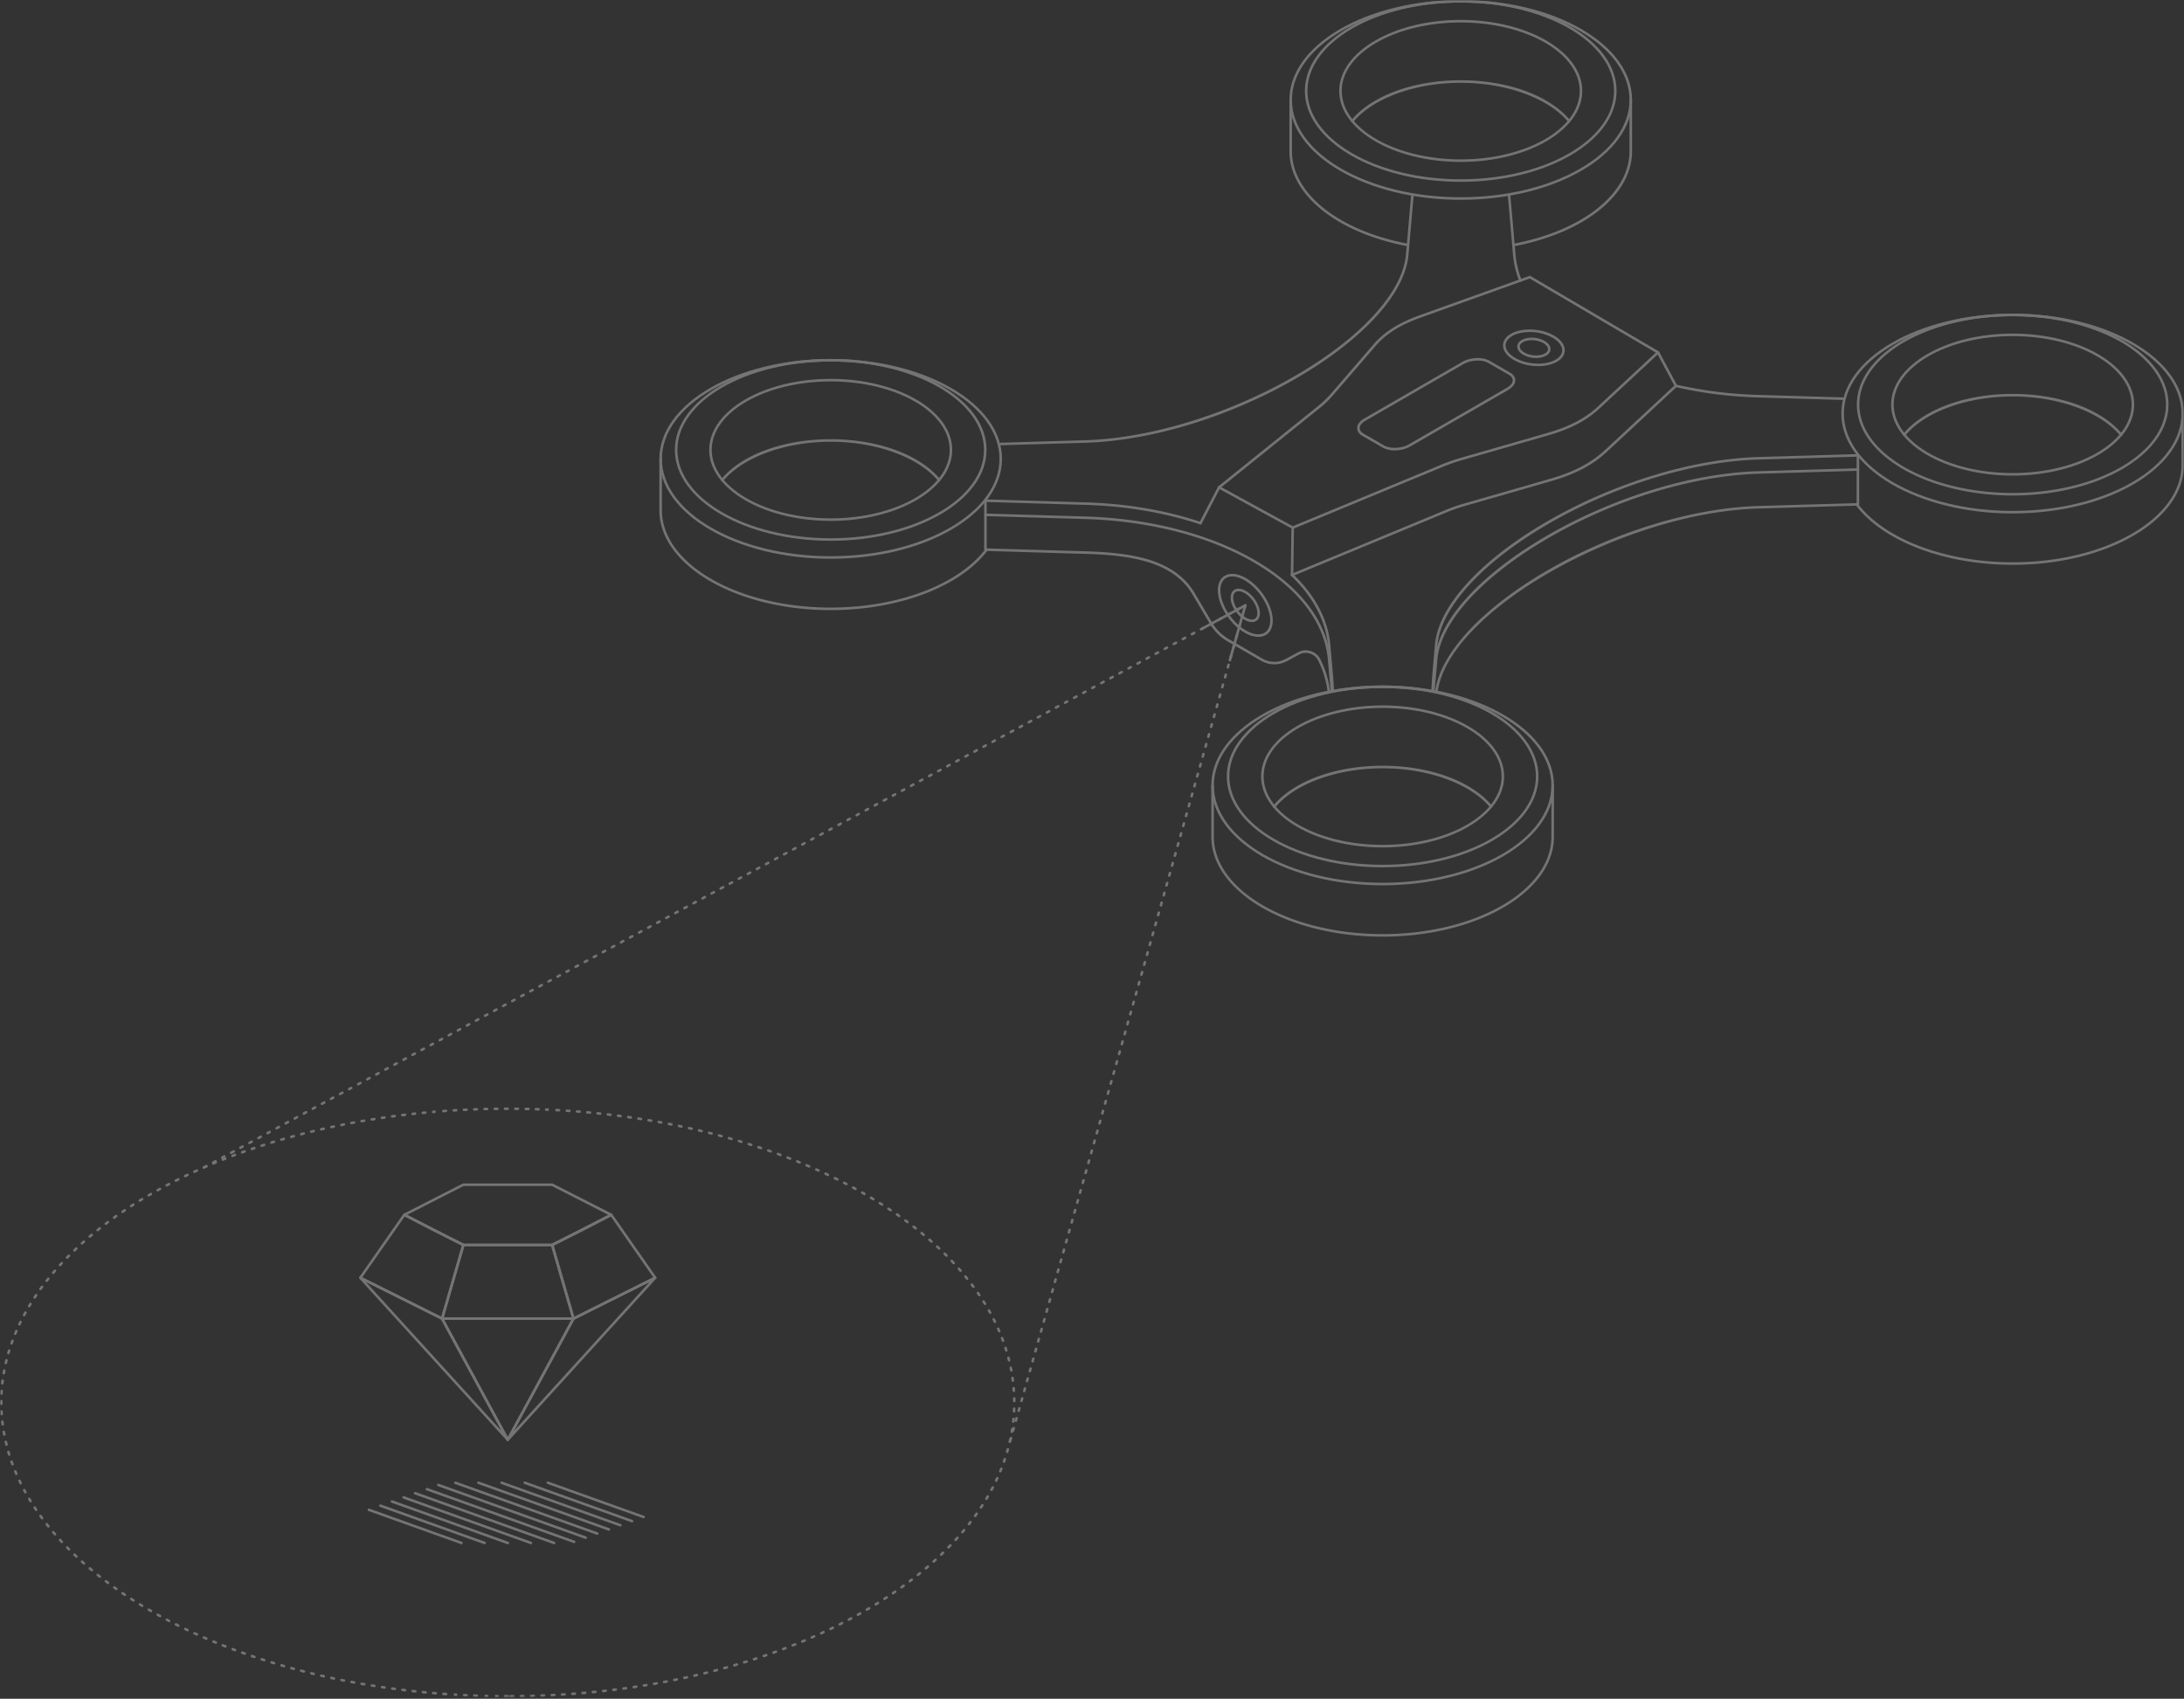 <svg xmlns="http://www.w3.org/2000/svg" width="878" height="683" fill="none"><rect width="100%" height="100%" fill="#333333" stroke="none"/><g clip-path="url(#a)" opacity=".32"><mask id="b" width="878" height="683" x="0" y="0" maskUnits="userSpaceOnUse" style="mask-type:luminance"><path fill="#fff" d="M878 0H0v682.49h878V0Z"/></mask><g fill="#fff" mask="url(#b)"><path d="M587.24 65.11c26.94 0 48.86-12.8 48.86-28.55S614.18 8 587.24 8c-26.94 0-48.86 12.81-48.86 28.56 0 15.74 21.92 28.55 48.86 28.55Zm0-56.07c26.37 0 47.82 12.34 47.82 27.52 0 15.17-21.45 27.52-47.82 27.52S539.4 51.73 539.4 36.56c0-15.18 21.46-27.52 47.83-27.52Z"/><path d="M587.24 80.34c37.98 0 68.88-18.02 68.88-40.17 0-22.15-30.9-40.17-68.88-40.17s-68.88 18.02-68.88 40.17 30.9 40.17 68.88 40.17Zm0-79.3c37.4 0 67.84 17.55 67.84 39.13S624.65 79.3 587.24 79.3c-37.41 0-67.85-17.55-67.85-39.13 0-21.58 30.44-39.14 67.85-39.14Z"/><path d="M543.64 49.2a.53.53 0 0 0 .4-.18c7.91-9.55 24.87-15.73 43.2-15.73 18.33 0 35.28 6.18 43.2 15.73a.52.52 0 0 0 .72.07.52.52 0 0 0 .07-.73c-8.22-9.93-25.08-16.1-44-16.1-18.9 0-35.76 6.17-43.99 16.1a.52.52 0 0 0 .4.84Zm22.42 49.84a.52.52 0 0 0 .1-1.02c-27.98-5.28-46.77-20.23-46.77-37.2V40.16a.52.52 0 1 0-1.03 0v20.65c0 17.48 19.13 32.84 47.6 38.22a.44.44 0 0 0 .1 0Zm42.36 0a.45.45 0 0 0 .1 0c28.47-5.38 47.6-20.74 47.6-38.23V40.17a.52.52 0 0 0-1.04 0v20.65c0 16.97-18.79 31.92-46.76 37.2a.52.52 0 0 0-.41.56.52.52 0 0 0 .51.46Z"/><path d="M587.24 73.11c34.54 0 62.65-16.4 62.65-36.55C649.9 16.4 621.8 0 587.24 0s-62.66 16.4-62.66 36.56c0 20.15 28.11 36.55 62.66 36.55Zm0-72.08c33.97 0 61.62 15.94 61.62 35.53 0 19.58-27.65 35.52-61.62 35.52-33.98 0-61.62-15.94-61.62-35.52 0-19.59 27.64-35.53 61.62-35.53Zm-253.29 208.4c26.95 0 48.86-12.8 48.86-28.55s-21.91-28.56-48.86-28.56c-26.94 0-48.85 12.81-48.85 28.56 0 15.74 21.91 28.55 48.85 28.55Zm0-56.07c26.38 0 47.83 12.34 47.83 27.52 0 15.17-21.45 27.52-47.83 27.52-26.37 0-47.82-12.35-47.82-27.52 0-15.18 21.45-27.52 47.82-27.52Z"/><path d="M333.95 224.66c37.99 0 68.88-18.02 68.88-40.17s-30.9-40.17-68.88-40.17-68.88 18.02-68.88 40.17 30.9 40.17 68.88 40.17Zm0-79.3c37.41 0 67.85 17.55 67.85 39.13 0 21.58-30.44 39.13-67.85 39.13-37.4 0-67.84-17.55-67.84-39.13 0-21.58 30.43-39.14 67.84-39.14Z"/><path d="M290.36 193.52a.51.51 0 0 0 .4-.18c7.91-9.55 24.87-15.73 43.2-15.73 18.33 0 35.28 6.17 43.2 15.73a.52.52 0 0 0 .34.2.5.5 0 0 0 .2-.03.5.5 0 0 0 .32-.25.52.52 0 0 0 .03-.4.51.51 0 0 0-.1-.18c-8.22-9.93-25.08-16.1-44-16.1s-35.77 6.17-43.99 16.1a.52.52 0 0 0-.07.55.51.51 0 0 0 .47.3Z"/><path d="M333.95 245.3c27.35 0 52.11-9.42 63.1-24a.52.52 0 0 0-.1-.72.52.52 0 0 0-.73.1c-10.8 14.33-35.23 23.59-62.27 23.59-37.4 0-67.84-17.56-67.84-39.14V184.5a.52.52 0 1 0-1.04 0v20.64c0 22.16 30.9 40.17 68.88 40.17Zm68.37-59.95a.52.52 0 0 0 .51-.52v-.34a.52.52 0 0 0-.51-.49.52.52 0 0 0-.52.49v.34a.52.52 0 0 0 .52.52Z"/><path d="M333.95 217.44c34.55 0 62.66-16.4 62.66-36.56 0-20.16-28.1-36.56-62.66-36.56-34.54 0-62.65 16.4-62.65 36.56 0 20.16 28.1 36.55 62.65 36.55Zm0-72.09c33.98 0 61.62 15.94 61.62 35.53 0 19.58-27.64 35.52-61.62 35.52-33.97 0-61.62-15.94-61.62-35.52 0-19.59 27.65-35.53 61.62-35.53Zm221.88 195.37c26.95 0 48.86-12.81 48.86-28.56 0-15.74-21.91-28.55-48.86-28.55s-48.85 12.8-48.85 28.55 21.91 28.56 48.86 28.56Zm0-56.08c26.37 0 47.83 12.35 47.83 27.52 0 15.18-21.45 27.52-47.82 27.52S508 327.34 508 312.16c0-15.17 21.46-27.52 47.83-27.52Z"/><path d="M555.84 355.94c37.98 0 68.88-18.02 68.88-40.17s-30.9-40.17-68.88-40.17c-37.99 0-68.88 18.02-68.88 40.17s30.9 40.17 68.88 40.17Zm0-79.3c37.4 0 67.84 17.55 67.84 39.13 0 21.58-30.43 39.14-67.84 39.14s-67.85-17.56-67.85-39.14c0-21.58 30.44-39.13 67.85-39.13Z"/><path d="M512.24 324.8a.52.52 0 0 0 .4-.18c7.91-9.55 24.87-15.72 43.2-15.72 18.33 0 35.28 6.17 43.2 15.72a.52.52 0 0 0 .89-.29.52.52 0 0 0-.1-.37c-8.22-9.93-25.08-16.1-44-16.1s-35.76 6.17-43.99 16.1a.52.52 0 0 0-.07.55.51.51 0 0 0 .47.3Z"/><path d="M555.84 376.58c37.98 0 68.88-18.01 68.88-40.16v-20.65a.52.52 0 0 0-.52-.48.52.52 0 0 0-.52.48v20.65c0 21.57-30.43 39.13-67.84 39.13s-67.85-17.55-67.85-39.13v-20.65a.52.52 0 0 0-.52-.48.52.52 0 0 0-.51.48v20.65c0 22.15 30.9 40.16 68.88 40.16Z"/><path d="M555.84 348.72c34.54 0 62.65-16.4 62.65-36.56 0-20.16-28.1-36.56-62.65-36.56s-62.66 16.4-62.66 36.56c0 20.16 28.1 36.56 62.66 36.56Zm0-72.08c33.97 0 61.62 15.93 61.62 35.52 0 19.59-27.65 35.52-61.62 35.52-33.98 0-61.62-15.93-61.62-35.52 0-19.59 27.64-35.52 61.61-35.52Zm253.28-85.42c26.94 0 48.86-12.81 48.86-28.56 0-15.74-21.92-28.55-48.86-28.55-26.94 0-48.86 12.8-48.86 28.55s21.92 28.56 48.86 28.56Zm0-56.08c26.37 0 47.82 12.35 47.82 27.52s-21.45 27.53-47.82 27.53-47.82-12.35-47.82-27.53c0-15.17 21.45-27.52 47.82-27.52Z"/><path d="M809.12 206.44c37.98 0 68.88-18.01 68.88-40.16s-30.9-40.17-68.88-40.17-68.88 18.02-68.88 40.17 30.9 40.17 68.88 40.17Zm0-79.3c37.4 0 67.85 17.56 67.85 39.14 0 21.58-30.44 39.13-67.85 39.13s-67.85-17.55-67.85-39.13c0-21.58 30.44-39.14 67.85-39.14Z"/><path d="M765.52 175.31a.51.51 0 0 0 .4-.19c7.91-9.55 24.87-15.72 43.2-15.72 18.33 0 35.29 6.17 43.2 15.72a.52.52 0 0 0 .35.2.52.52 0 0 0 .57-.47.54.54 0 0 0-.13-.39c-8.22-9.93-25.08-16.1-44-16.1-18.9 0-35.76 6.17-43.99 16.1a.52.52 0 0 0-.06.55.52.52 0 0 0 .46.3Z"/><path d="M809.12 227.1c37.98 0 68.88-18.03 68.88-40.18v-20.64a.52.52 0 1 0-1.03 0v20.64c0 21.58-30.44 39.14-67.85 39.14-27.03 0-51.47-9.26-62.26-23.59a.52.52 0 0 0-.93.24.52.52 0 0 0 .1.38c10.98 14.58 35.74 24 63.09 24Z"/><path d="M809.12 199.22c34.55 0 62.65-16.4 62.65-36.56s-28.1-36.55-62.65-36.55-62.65 16.4-62.65 36.55c0 20.16 28.1 36.56 62.65 36.56Zm0-72.08c33.98 0 61.62 15.94 61.62 35.52 0 19.6-27.64 35.53-61.62 35.53s-61.62-15.94-61.62-35.53c0-19.58 27.64-35.52 61.62-35.52ZM505.89 256.06c1.1 0 2.1-.24 2.95-.73 1.83-1.06 2.83-3.13 2.83-5.86 0-5.97-4.84-13.61-10.79-17.05-3.22-1.86-6.3-2.2-8.47-.95-1.82 1.05-2.82 3.13-2.82 5.85 0 5.97 4.83 13.61 10.78 17.05a11.3 11.3 0 0 0 5.52 1.7Zm-10.52-24.3c1.49 0 3.2.53 5 1.56 5.66 3.27 10.26 10.51 10.26 16.15 0 2.34-.82 4.1-2.3 4.96-1.84 1.06-4.55.71-7.45-.96-5.65-3.27-10.26-10.51-10.26-16.15 0-2.34.82-4.1 2.3-4.96.7-.4 1.53-.6 2.45-.6Zm-290.1 450.73h1.03a.52.52 0 1 0 0-1.04h-1.03a.52.52 0 1 0 0 1.04Zm-1.14 0a.52.52 0 1 0 0-1.04h-1.03a.52.52 0 1 0 0 1.03h1.03Zm-4.14-.03a.52.52 0 1 0 0-1.03l-1.01-.01-.03 1.03 1.04.01Zm9.41-.02h.01l1.03-.01a.52.52 0 0 0 .36-.89.52.52 0 0 0-.37-.14l-1.04.01a.52.52 0 0 0-.5.52.52.52 0 0 0 .51.51Zm-13.55-.05a.52.52 0 0 0 .38-.88.52.52 0 0 0-.36-.15l-1.01-.03-.05 1.03 1.03.03h.01Zm17.69-.03h.01l1.04-.03a.52.52 0 0 0 .5-.53c0-.29-.22-.53-.53-.5l-1.03.03a.51.51 0 0 0-.37.15.51.51 0 0 0 .01.74.51.51 0 0 0 .37.14Zm-21.83-.09a.52.52 0 0 0 .5-.5.52.52 0 0 0-.48-.53l-1.04-.04a.5.5 0 0 0-.37.13.51.51 0 0 0-.13.57.51.51 0 0 0 .27.29.52.52 0 0 0 .2.04l1.03.04h.02Zm25.97-.04h.02l1.03-.04a.52.52 0 0 0 .5-.54c-.01-.29-.24-.45-.54-.5l-1.03.04a.51.51 0 0 0-.5.53.51.51 0 0 0 .52.5Zm-30.1-.13a.52.52 0 0 0 .37-.86.52.52 0 0 0-.35-.17l-1.03-.05a.52.52 0 0 0-.35.15.52.52 0 0 0-.03.7c.08.1.2.16.33.18l1.03.05h.03Zm34.24-.05h.02l1.04-.06a.51.51 0 0 0 .35-.17.52.52 0 0 0 .14-.37c-.02-.28-.23-.51-.55-.49l-1.03.05a.52.52 0 0 0-.49.53.52.52 0 0 0 .52.5Zm-38.38-.17a.52.52 0 0 0 .03-1.03l-.97-.06-.12 1.03 1.03.06h.03Zm42.5-.06h.04l1.03-.07a.51.51 0 0 0 .46-.35.53.53 0 0 0 .03-.2c-.02-.28-.29-.47-.55-.48l-1.03.06a.52.52 0 0 0 .03 1.04Zm-46.63-.2a.52.52 0 0 0 .04-1.04l-1.03-.07c-.27-.07-.54.19-.56.48a.52.52 0 0 0 .29.5.53.53 0 0 0 .19.05l1.03.08h.04Zm50.77-.09h.04l1.03-.07a.52.52 0 0 0 .45-.36.52.52 0 0 0 .03-.2c-.02-.28-.3-.51-.56-.48l-1.03.08a.51.51 0 0 0-.34.17.51.51 0 0 0 .03.72.51.51 0 0 0 .35.14Zm-54.9-.23a.52.52 0 0 0 .52-.47.53.53 0 0 0-.02-.2.53.53 0 0 0-.26-.3.5.5 0 0 0-.2-.06l-1.03-.09a.52.52 0 0 0-.56.47.52.52 0 0 0 .48.56l1.03.09h.04Zm59.03-.1h.04l1.03-.08a.52.52 0 0 0 .47-.56c-.02-.29-.28-.52-.56-.47l-1.03.08a.5.5 0 0 0-.35.19.53.53 0 0 0-.1.17.53.53 0 0 0 .15.54.51.51 0 0 0 .35.14Zm-63.15-.26a.52.52 0 0 0 .04-1.04l-1.02-.1a.51.51 0 0 0-.55.67.52.52 0 0 0 .44.36l1.04.1a.39.39 0 0 0 .05 0Zm67.27-.11h.05l1.03-.1a.52.52 0 0 0 .46-.57.5.5 0 0 0-.56-.47l-1.03.1a.52.52 0 0 0 .05 1.04Zm-71.4-.3a.52.52 0 0 0 .06-1.04l-1.03-.11c-.32-.02-.54.17-.57.46a.52.52 0 0 0 .46.57l1.03.11h.06Zm75.52-.13h.05l1.03-.12a.51.51 0 0 0 .46-.57c-.03-.28-.28-.51-.57-.46l-1.03.12a.52.52 0 0 0 .06 1.03Zm-79.63-.35a.52.52 0 0 0 .52-.48.52.52 0 0 0-.45-.55l-1.03-.12a.51.51 0 0 0-.38.1.51.51 0 0 0-.2.35.52.52 0 0 0 .45.58l1.03.12a.44.44 0 0 0 .06 0Zm83.74-.13h.06l1.03-.13a.52.52 0 0 0-.13-1.03l-1.03.13a.52.52 0 0 0-.44.54.52.52 0 0 0 .5.49Zm-87.84-.38a.52.52 0 0 0 .5-.49.52.52 0 0 0-.44-.54l-1.02-.14c-.26-.02-.54.16-.58.44a.53.53 0 0 0 .25.52.5.5 0 0 0 .2.07l1.02.13a.7.7 0 0 0 .07 0Zm91.95-.15h.06l1.03-.15a.52.52 0 0 0 .23-.91.52.52 0 0 0-.37-.11l-1.02.14a.52.52 0 0 0-.45.58.52.52 0 0 0 .52.45Zm-96.06-.42a.52.52 0 0 0 .08-1.03l-1.03-.15a.53.53 0 0 0-.58.44.52.52 0 0 0 .43.59l1.03.15a.63.63 0 0 0 .07 0Zm100.15-.16a.61.61 0 0 0 .08 0l1.03-.16a.52.52 0 0 0 .43-.6.52.52 0 0 0-.59-.43l-1.02.16a.52.52 0 0 0-.28.89c.1.09.22.14.35.14Zm-104.24-.46a.52.52 0 0 0 .08-1.03l-1.02-.16a.53.53 0 0 0-.38.09.51.51 0 0 0-.21.33.52.52 0 0 0 .42.6l1.03.16a.53.53 0 0 0 .08.01Zm108.34-.18a.56.56 0 0 0 .08 0l1.02-.17a.52.52 0 0 0 .32-.21.52.52 0 0 0-.11-.7.52.52 0 0 0-.37-.11l-1.02.16a.52.52 0 0 0-.27.9.52.52 0 0 0 .35.13Zm-112.42-.5a.52.52 0 0 0 .4-.83.52.52 0 0 0-.32-.19l-1.01-.18a.5.5 0 0 0-.4.09.5.5 0 0 0-.2.33.5.5 0 0 0 .08.4.51.51 0 0 0 .34.2l1.02.18a.43.43 0 0 0 .09 0Zm116.5-.18a.52.52 0 0 0 .09-.01l1.02-.18a.52.52 0 0 0 .42-.6.53.53 0 0 0-.6-.42l-1.02.18a.52.52 0 0 0-.41.4.52.52 0 0 0 .5.63Zm-120.58-.54a.52.52 0 0 0 .42-.83.51.51 0 0 0-.33-.2l-1.01-.18a.5.5 0 0 0-.4.08.53.53 0 0 0-.21.33.51.51 0 0 0 .42.6l1.01.2a.5.5 0 0 0 .1 0Zm124.65-.2a.52.52 0 0 0 .1-.01l1.02-.2a.53.53 0 0 0 .33-.21.5.5 0 0 0 .08-.39.51.51 0 0 0-.6-.41l-1.02.2a.52.52 0 0 0-.43.55.52.52 0 0 0 .52.47Zm-128.72-.58a.52.52 0 0 0 .1-1.02l-1.01-.2a.53.53 0 0 0-.61.4.52.52 0 0 0 .4.61l1.02.2a.88.88 0 0 0 .1.02Zm132.79-.22a.59.59 0 0 0 .1 0l1.02-.21a.52.52 0 1 0-.21-1.02l-1.01.21a.52.52 0 0 0-.41.56.52.52 0 0 0 .5.46Zm-136.84-.6a.52.52 0 0 0 .5-.47.51.51 0 0 0-.4-.56l-1-.22a.52.52 0 0 0-.62.4.5.5 0 0 0 .07.39.53.53 0 0 0 .32.23l1.02.21a.55.55 0 0 0 .1.01Zm140.9-.24a.56.56 0 0 0 .1-.01l1.01-.22a.52.52 0 0 0-.01-1.02.51.51 0 0 0-.2 0l-1.02.22a.52.52 0 0 0-.22.89.52.52 0 0 0 .33.14Zm-144.95-.65a.52.52 0 0 0 .12-1.02l-1.01-.23a.53.53 0 0 0-.56.2.51.51 0 0 0-.09.39.52.52 0 0 0 .42.42l1 .23a.55.55 0 0 0 .12 0Zm148.98-.25a.55.55 0 0 0 .12-.01l1.01-.24a.52.52 0 0 0 .36-.61.52.52 0 0 0-.6-.4l-1 .24a.51.51 0 0 0-.23.89.52.52 0 0 0 .34.13Zm-153.01-.7a.52.52 0 0 0 .12-1.01l-1-.25a.51.51 0 0 0-.54.2.52.52 0 0 0-.03.57.51.51 0 0 0 .32.24l1 .24.13.02Zm157.04-.26a.47.47 0 0 0 .12-.01l1.01-.25a.51.51 0 0 0 .32-.24.52.52 0 0 0 .06-.39.52.52 0 0 0-.24-.31.52.52 0 0 0-.39-.07l-1 .25a.52.52 0 0 0 .12 1.02Zm-161.06-.73a.52.52 0 0 0 .45-.78.51.51 0 0 0-.32-.24l-1-.26a.52.52 0 1 0-.26 1l1 .26a.5.5 0 0 0 .13.02Zm165.08-.28a.51.51 0 0 0 .13-.02l1-.26a.52.52 0 0 0-.06-1.01.51.51 0 0 0-.2.01l-1 .26a.52.52 0 0 0-.21.89c.09.08.21.13.34.13Zm-169.08-.77a.52.52 0 0 0 .13-1.02l-1-.27a.51.51 0 0 0-.63.36.52.52 0 0 0 .36.64l1 .27.14.02Zm173.08-.3a.56.56 0 0 0 .13-.02l1-.27a.52.52 0 0 0 .36-.64.52.52 0 0 0-.63-.36l-1 .27a.51.51 0 0 0-.38.57.51.51 0 0 0 .52.45Zm-177.07-.81a.52.52 0 0 0 .14-1.02l-1-.29a.52.52 0 0 0-.57.75.52.52 0 0 0 .29.25l1 .29.14.02Zm181.05-.32a.5.5 0 0 0 .15-.02l1-.29a.51.51 0 0 0 .34-.64.52.52 0 0 0-.64-.35l-1 .29a.52.52 0 0 0 .15 1.01Zm-185.03-.85a.52.52 0 0 0 .51-.45.52.52 0 0 0-.36-.57l-.98-.3a.53.53 0 0 0-.4.04.52.52 0 0 0 .1.95l.98.3a.54.54 0 0 0 .15.03Zm189-.33a.52.52 0 0 0 .15-.02l.99-.3a.52.52 0 0 0 .36-.45.53.53 0 0 0-.12-.38.5.5 0 0 0-.34-.19.53.53 0 0 0-.2.02l-1 .3a.52.52 0 0 0-.35.58.52.52 0 0 0 .5.44Zm-192.95-.9a.53.53 0 0 0 .34-.13.52.52 0 0 0 .1-.66.52.52 0 0 0-.28-.22l-.99-.31a.52.52 0 0 0-.4.02.5.5 0 0 0-.25.3.52.52 0 0 0 .33.66l1 .32a.56.56 0 0 0 .15.02Zm196.9-.35a.5.5 0 0 0 .16-.02l.98-.32a.52.52 0 0 0-.32-.98l-.98.32a.52.52 0 0 0-.35.57.52.52 0 0 0 .5.43Zm-200.84-.94a.52.52 0 0 0 .5-.35.52.52 0 0 0-.33-.65l-.98-.34a.53.53 0 0 0-.66.33.52.52 0 0 0 .33.66l.98.33.16.02Zm204.77-.36a.51.51 0 0 0 .16-.03l.98-.33a.52.52 0 0 0 .35-.46.52.52 0 0 0-.13-.38.5.5 0 0 0-.35-.17.52.52 0 0 0-.2.03l-.98.33a.52.52 0 0 0-.34.58.52.52 0 0 0 .5.43Zm-208.68-.98a.52.52 0 0 0 .49-.35.52.52 0 0 0-.32-.66l-.97-.35a.52.52 0 1 0-.35.98l.97.35a.54.54 0 0 0 .18.03Zm212.59-.38a.52.52 0 0 0 .17-.03l.98-.35a.52.52 0 0 0-.36-.98l-.97.36a.51.51 0 0 0-.27.22.51.51 0 0 0 .11.66.52.52 0 0 0 .34.12Zm-216.48-1.03a.51.51 0 0 0 .51-.54.51.51 0 0 0-.33-.47l-.97-.36a.52.52 0 0 0-.36.97l.97.36a.5.5 0 0 0 .18.04Zm220.36-.4a.54.54 0 0 0 .18-.03l.97-.37a.52.52 0 0 0-.36-.97l-.97.37a.52.52 0 0 0 .18 1Zm-224.23-1.08a.52.52 0 0 0 .18-1l-.96-.37a.52.52 0 1 0-.38.96l.97.38c.06.02.12.03.19.03Zm228.1-.41a.5.5 0 0 0 .19-.03l.96-.39a.53.53 0 0 0 .28-.28.52.52 0 0 0-.66-.68l-.96.38a.52.52 0 0 0 .19 1ZM86.76 660.9a.52.52 0 0 0 .5-.41.52.52 0 0 0-.3-.58l-.96-.4a.52.52 0 0 0-.66.68.52.52 0 0 0 .27.28l.96.4a.55.55 0 0 0 .2.03Zm235.78-.43a.52.52 0 0 0 .2-.04l.96-.4a.51.51 0 0 0 .27-.67.52.52 0 0 0-.67-.28l-.95.4a.52.52 0 0 0 .2 1Zm-239.6-1.17a.52.52 0 0 0 .52-.5.52.52 0 0 0-.31-.5l-.95-.4a.5.5 0 0 0-.57.1.52.52 0 0 0 .16.85l.95.4a.5.5 0 0 0 .2.05Zm243.42-.44a.5.5 0 0 0 .2-.05l.95-.41a.52.52 0 0 0 .27-.69.52.52 0 0 0-.69-.26l-.94.41a.52.52 0 0 0-.3.58.52.52 0 0 0 .5.42Zm-247.2-1.23a.52.52 0 0 0 .2-.99l-.94-.42a.5.5 0 0 0-.56.09.52.52 0 0 0 .14.85l.94.43a.51.51 0 0 0 .21.04Zm250.98-.47a.51.51 0 0 0 .21-.04l.94-.44a.52.52 0 0 0 .3-.49.51.51 0 0 0-.05-.2.5.5 0 0 0-.29-.26.52.52 0 0 0-.4.02l-.93.43a.52.52 0 0 0 .22.98ZM75.4 655.9a.52.52 0 0 0 .22-.98l-.93-.45a.52.52 0 0 0-.66.26.52.52 0 0 0 .21.67l.94.45c.07.03.14.05.22.05Zm258.49-.48a.52.52 0 0 0 .22-.06l.93-.44a.52.52 0 1 0-.45-.94l-.93.45a.52.52 0 0 0 .23.99Zm-262.21-1.33a.52.52 0 0 0 .23-.98l-.93-.46a.51.51 0 0 0-.4-.03.53.53 0 0 0-.3.26.51.51 0 0 0 .08.57.52.52 0 0 0 .16.12l.93.47c.07.04.15.05.23.05Zm265.92-.5a.52.52 0 0 0 .23-.06l.93-.47a.52.52 0 0 0-.08-.95.51.51 0 0 0-.4.03l-.91.47a.52.52 0 0 0 .23.98ZM67.98 652.2a.52.52 0 0 0 .5-.39.52.52 0 0 0-.26-.58l-.91-.48a.5.5 0 0 0-.4-.04.52.52 0 0 0-.36.45.52.52 0 0 0 .28.5l.91.49a.5.5 0 0 0 .24.05Zm273.3-.52a.52.52 0 0 0 .24-.06l.92-.49a.52.52 0 0 0-.1-.95.52.52 0 0 0-.4.04l-.9.49a.51.51 0 0 0-.22.7.51.51 0 0 0 .46.27Zm-276.95-1.43a.52.52 0 0 0 .25-.97l-.9-.5a.52.52 0 0 0-.75.6.52.52 0 0 0 .25.3l.9.5a.52.52 0 0 0 .25.07Zm280.59-.54a.5.5 0 0 0 .25-.07l.9-.5a.52.52 0 0 0 .2-.71.52.52 0 0 0-.7-.2l-.9.5a.52.52 0 0 0 .25.98Zm-284.2-1.49a.52.52 0 0 0 .26-.96l-.9-.52a.52.52 0 0 0-.39-.05.51.51 0 0 0-.31.24.52.52 0 0 0 .19.7l.9.52c.07.05.16.07.25.07Zm287.8-.56a.5.5 0 0 0 .26-.07l.9-.53a.51.51 0 0 0 .24-.51.52.52 0 0 0-.2-.35.53.53 0 0 0-.38-.1.52.52 0 0 0-.2.07l-.88.52a.52.52 0 0 0 .26.97Zm-291.36-1.54a.52.52 0 0 0 .26-.96l-.88-.54a.53.53 0 0 0-.7.17.52.52 0 0 0 .16.72l.9.54c.07.05.16.07.26.07Zm294.91-.58a.53.53 0 0 0 .27-.08l.88-.55a.51.51 0 0 0 .23-.32.53.53 0 0 0-.06-.39.52.52 0 0 0-.71-.16l-.88.54a.52.52 0 0 0 .27.96Zm-298.43-1.6a.52.52 0 0 0 .28-.96l-.87-.55a.53.53 0 0 0-.39-.07.52.52 0 0 0-.4.4.52.52 0 0 0 .23.54l.87.56a.51.51 0 0 0 .28.08Zm301.93-.61a.51.51 0 0 0 .28-.08l.88-.57a.51.51 0 0 0 .24-.33.52.52 0 0 0-.41-.62.52.52 0 0 0-.4.09l-.87.56a.52.52 0 0 0 .28.95Zm-305.4-1.65a.52.52 0 0 0 .29-.95l-.86-.58a.52.52 0 1 0-.58.86l.86.58a.53.53 0 0 0 .29.09Zm308.86-.63a.5.5 0 0 0 .29-.1l.86-.58a.52.52 0 0 0-.2-.93.52.52 0 0 0-.39.08l-.85.58a.52.52 0 0 0 .29.95Zm-312.27-1.72a.52.52 0 0 0 .3-.94l-.84-.6a.52.52 0 0 0-.6.84l.84.6a.52.52 0 0 0 .3.1Zm315.66-.65a.5.5 0 0 0 .3-.1l.85-.6a.5.5 0 0 0 .2-.34.53.53 0 0 0-.09-.39.5.5 0 0 0-.33-.2.53.53 0 0 0-.39.09l-.84.6a.51.51 0 0 0-.19.58.52.52 0 0 0 .5.36ZM43.41 636.9a.52.52 0 0 0 .31-.93l-.83-.62a.53.53 0 0 0-.72.1.52.52 0 0 0 .1.73l.83.62c.09.07.2.1.3.1Zm322.35-.68a.53.53 0 0 0 .31-.1l.83-.63a.52.52 0 0 0-.63-.82l-.82.62a.52.52 0 0 0 .3.93ZM40.12 634.4a.52.52 0 0 0 .49-.35.52.52 0 0 0-.17-.58l-.8-.64a.5.5 0 0 0-.39-.1.52.52 0 0 0-.44.36.52.52 0 0 0 .18.55l.81.64a.52.52 0 0 0 .32.12Zm328.9-.7c.13 0 .24-.05.33-.12l.81-.65a.53.53 0 0 0 .19-.35.5.5 0 0 0-.12-.38.51.51 0 0 0-.34-.19.51.51 0 0 0-.38.12l-.8.64a.52.52 0 0 0 .32.92ZM36.9 631.77a.52.52 0 0 0 .34-.92l-.8-.66a.5.5 0 0 0-.37-.12.51.51 0 0 0-.36.18.52.52 0 0 0 .07.73l.8.67c.09.08.2.12.32.12Zm335.33-.72a.5.5 0 0 0 .33-.12l.8-.68a.52.52 0 1 0-.69-.78l-.78.66a.52.52 0 0 0-.15.58.52.52 0 0 0 .49.34Zm-338.47-1.98a.52.52 0 0 0 .34-.9l-.77-.69a.52.52 0 0 0-.73.04.52.52 0 0 0 .04.74l.78.69a.53.53 0 0 0 .34.12Zm341.59-.75a.5.5 0 0 0 .34-.13l.77-.7a.53.53 0 0 0 .17-.35.52.52 0 0 0-.3-.5.53.53 0 0 0-.4-.01.51.51 0 0 0-.17.1l-.76.7a.51.51 0 0 0-.14.56.51.51 0 0 0 .48.33ZM30.7 626.3a.52.52 0 0 0 .36-.9l-.75-.7a.52.52 0 0 0-.37-.15.5.5 0 0 0-.37.16.5.5 0 0 0-.14.37.52.52 0 0 0 .17.36l.75.71a.52.52 0 0 0 .35.15Zm347.68-.78a.52.52 0 0 0 .36-.14l.75-.73a.5.5 0 0 0 .15-.36.52.52 0 0 0-.31-.48.52.52 0 0 0-.4 0 .52.52 0 0 0-.17.1l-.74.72a.52.52 0 0 0 .07.8.52.52 0 0 0 .3.1Zm-350.65-2.1a.52.52 0 0 0 .48-.73.52.52 0 0 0-.11-.16l-.73-.74a.52.52 0 0 0-.73.73l.73.74a.52.52 0 0 0 .36.15Zm353.6-.81a.51.51 0 0 0 .36-.15l.73-.75a.51.51 0 0 0 .14-.37.52.52 0 0 0-.89-.35l-.72.74a.52.52 0 0 0 0 .73.52.52 0 0 0 .37.15Zm-356.47-2.18a.52.52 0 0 0 .47-.31.52.52 0 0 0-.1-.56l-.69-.76a.52.52 0 0 0-.77.7l.71.77a.51.51 0 0 0 .38.16Zm359.3-.83a.51.51 0 0 0 .39-.17l.7-.77a.52.52 0 0 0 .1-.58.51.51 0 0 0-.51-.3.52.52 0 0 0-.36.2l-.7.76a.52.52 0 0 0 .39.86ZM22.1 617.35a.52.52 0 0 0 .5-.59.52.52 0 0 0-.11-.27l-.67-.77a.5.5 0 0 0-.16-.13.5.5 0 0 0-.2-.06.5.5 0 0 0-.37.13.52.52 0 0 0-.16.55c.02.06.05.12.1.18l.68.78a.52.52 0 0 0 .39.18Zm364.8-.85a.53.53 0 0 0 .4-.19l.67-.79a.5.5 0 0 0 .11-.38.52.52 0 0 0-.18-.35.51.51 0 0 0-.72.07l-.67.79a.51.51 0 0 0-.07.55.51.51 0 0 0 .46.3Zm-367.46-2.33a.51.51 0 0 0 .47-.29.52.52 0 0 0-.06-.55l-.65-.8a.52.52 0 0 0-.34-.2.52.52 0 0 0-.58.46.52.52 0 0 0 .11.38l.65.81a.52.52 0 0 0 .4.2Zm370.08-.88a.52.52 0 0 0 .41-.2l.64-.82a.52.52 0 0 0-.11-.7.52.52 0 0 0-.71.07l-.63.82a.52.52 0 0 0 .4.83Zm-372.6-2.4a.52.52 0 0 0 .46-.27.52.52 0 0 0-.05-.55l-.6-.83a.52.52 0 0 0-.85.6l.62.85a.53.53 0 0 0 .42.2Zm375.1-.9a.52.52 0 0 0 .42-.22l.6-.85a.52.52 0 0 0-.85-.6l-.6.84a.52.52 0 0 0 .43.82Zm-377.5-2.47a.52.52 0 0 0 .43-.8 79.38 79.38 0 0 1-.57-.86.51.51 0 0 0-.33-.22.53.53 0 0 0-.53.21.52.52 0 0 0 0 .58l.58.86a.5.5 0 0 0 .43.23Zm379.85-.94a.51.51 0 0 0 .43-.23l.57-.87a.52.52 0 0 0-.18-.68.52.52 0 0 0-.7.12l-.56.86a.52.52 0 0 0 .17.73.6.6 0 0 0 .27.07Zm-382.09-2.54a.5.5 0 0 0 .27-.07.52.52 0 0 0 .17-.72l-.53-.88a.52.52 0 0 0-.71-.17.52.52 0 0 0-.18.7l.54.9a.52.52 0 0 0 .44.24Zm384.29-.96a.52.52 0 0 0 .44-.25l.53-.9a.52.52 0 0 0-.38-.77.52.52 0 0 0-.51.25l-.52.88a.52.52 0 0 0 .44.79ZM10.2 600.47a.52.52 0 0 0 .45-.77l-.5-.9a.52.52 0 0 0-.9.49l.5.91a.52.52 0 0 0 .45.27Zm388.4-1a.52.52 0 0 0 .47-.26l.48-.93a.5.5 0 0 0 .05-.4.51.51 0 0 0-.46-.37.5.5 0 0 0-.38.13.52.52 0 0 0-.13.17l-.48.9a.52.52 0 0 0 .46.77ZM8.3 596.8a.51.51 0 0 0 .43-.24.52.52 0 0 0 .03-.5l-.45-.93a.53.53 0 0 0-.3-.27.51.51 0 0 0-.65.32.51.51 0 0 0 .02.4l.45.93a.52.52 0 0 0 .47.29Zm392.18-1.02a.52.52 0 0 0 .28-.08.52.52 0 0 0 .19-.21l.44-.95a.52.52 0 0 0-.26-.68.52.52 0 0 0-.68.25l-.43.93a.51.51 0 0 0 .03.5.51.51 0 0 0 .43.24ZM6.55 593.04a.51.51 0 0 0 .43-.23.51.51 0 0 0 .05-.49l-.4-.95a.52.52 0 0 0-.84-.16.52.52 0 0 0-.12.56l.4.96a.52.52 0 0 0 .48.31Zm395.6-1.04a.52.52 0 0 0 .48-.32l.4-.96a.52.52 0 0 0-.13-.57.52.52 0 0 0-.84.19l-.39.95a.52.52 0 0 0 .05.48.52.52 0 0 0 .43.23ZM5.02 589.2a.51.51 0 0 0 .49-.7 80.33 80.33 0 0 1-.35-.96.52.52 0 1 0-.98.34 68 68 0 0 0 .36.98.52.52 0 0 0 .48.34Zm398.61-1.06a.52.52 0 0 0 .49-.35l.34-.98a.52.52 0 0 0-.98-.33l-.34.97a.52.52 0 0 0 .49.69ZM3.69 585.28a.51.51 0 0 0 .5-.67l-.3-.98a.52.52 0 0 0-.64-.36.52.52 0 0 0-.35.65l.3 1a.52.52 0 0 0 .5.36Zm401.2-1.08a.52.52 0 0 0 .5-.37l.29-1a.52.52 0 0 0-.37-.62.52.52 0 0 0-.63.34l-.28.99a.53.53 0 0 0 .08.45.52.52 0 0 0 .42.21ZM2.6 581.3a.52.52 0 0 0 .4-.2.52.52 0 0 0 .1-.45l-.24-1a.52.52 0 0 0-.62-.39.52.52 0 0 0-.39.63l.25 1a.52.52 0 0 0 .5.4Zm403.35-1.1a.52.52 0 0 0 .5-.4l.23-1.02a.52.52 0 0 0-.78-.54.52.52 0 0 0-.23.32l-.22 1a.52.52 0 0 0 .28.59c.07.03.14.05.22.05ZM1.71 577.25a.52.52 0 0 0 .5-.38.52.52 0 0 0 .01-.23l-.18-1a.5.5 0 0 0-.6-.43.52.52 0 0 0-.42.6l.19 1.02a.51.51 0 0 0 .5.42Zm405.04-1.1c.12 0 .24-.05.34-.13a.52.52 0 0 0 .17-.3l.17-1.03a.52.52 0 0 0-.43-.6.54.54 0 0 0-.6.44l-.16 1.01a.5.5 0 0 0 .12.42.5.5 0 0 0 .4.18ZM1.07 573.16h.07a.52.52 0 0 0 .45-.58l-.13-1.02c-.03-.29-.27-.53-.57-.46a.5.5 0 0 0-.34.2.52.52 0 0 0-.11.38l.12 1.03a.52.52 0 0 0 .51.45Zm406.26-1.11a.52.52 0 0 0 .51-.46c.04-.35.08-.7.1-1.04a.53.53 0 0 0-.27-.5.53.53 0 0 0-.39-.04.52.52 0 0 0-.36.44l-.1 1.02a.52.52 0 0 0 .5.58Zm-406.65-3H.7a.52.52 0 0 0 .48-.56l-.06-1.02c-.02-.29-.2-.48-.55-.49a.51.51 0 0 0-.46.35.51.51 0 0 0-.02.2l.06 1.03a.52.52 0 0 0 .52.48Zm406.98-1.13a.52.52 0 0 0 .52-.49l.04-1.05a.52.52 0 0 0-.5-.53c-.27-.06-.52.21-.53.5l-.05 1.03a.52.52 0 0 0 .5.54h.02Zm-407.14-3a.54.54 0 0 0 .2-.05.53.53 0 0 0 .28-.28.52.52 0 0 0 .04-.2v-1.03a.51.51 0 0 0-.52-.52.52.52 0 0 0-.52.52v1.04a.52.52 0 0 0 .52.51Zm407.23-1.14a.54.54 0 0 0 .2-.04.53.53 0 0 0 .28-.28.52.52 0 0 0 .04-.2 72.3 72.3 0 0 0-.02-1.04.52.52 0 0 0-.52-.5h-.01a.52.52 0 0 0-.5.52l.01 1.03a.52.52 0 0 0 .52.51ZM.6 560.8a.52.52 0 0 0 .52-.5l.06-1.02a.52.52 0 0 0-.49-.55.53.53 0 0 0-.55.48l-.06 1.04a.52.52 0 0 0 .5.55H.6Zm406.98-1.13h.04a.53.53 0 0 0 .35-.18.52.52 0 0 0 .12-.37l-.07-1.04a.52.52 0 0 0-.56-.44.52.52 0 0 0-.47.53l.07 1.02a.51.51 0 0 0 .52.48Zm-406.64-3a.52.52 0 0 0 .51-.46l.12-1.02a.51.51 0 0 0-.45-.57.51.51 0 0 0-.58.44 162 162 0 0 0-.12 1.04.52.52 0 0 0 .52.57Zm406.24-1.11a.52.52 0 0 0 .5-.37.53.53 0 0 0 .01-.22l-.14-1.03a.5.5 0 0 0-.59-.44.52.52 0 0 0-.43.59l.13 1.02a.52.52 0 0 0 .52.45ZM1.52 552.58a.52.52 0 0 0 .51-.43l.18-1.02a.52.52 0 0 0-.41-.6c-.3-.07-.55.14-.6.42l-.2 1.02a.52.52 0 0 0 .51.6Zm405.03-1.1a.52.52 0 0 0 .4-.2.53.53 0 0 0 .1-.42l-.2-1.02c-.05-.28-.33-.44-.6-.4a.52.52 0 0 0-.41.6l.2 1.01a.52.52 0 0 0 .5.42ZM2.34 548.51a.52.52 0 0 0 .5-.4l.24-1a.52.52 0 1 0-1-.25l-.24 1.01a.52.52 0 0 0 .5.64Zm403.33-1.08a.52.52 0 0 0 .5-.65l-.26-1a.52.52 0 0 0-.63-.38.52.52 0 0 0-.37.64l.25 1a.52.52 0 0 0 .5.39ZM3.39 544.52a.52.52 0 0 0 .5-.37l.29-.99a.52.52 0 0 0-.74-.6.52.52 0 0 0-.25.3 60.43 60.43 0 0 0-.3 1 .52.52 0 0 0 .5.66Zm401.17-1.08a.52.52 0 0 0 .41-.2.52.52 0 0 0 .08-.46 54.83 54.83 0 0 0-.32-1 .52.52 0 0 0-.82-.24.52.52 0 0 0-.16.56l.31.98a.51.51 0 0 0 .5.36Zm-399.9-2.86a.52.52 0 0 0 .48-.34l.35-.97a.51.51 0 0 0-.3-.66.5.5 0 0 0-.67.3l-.35.98a.52.52 0 0 0 .48.7Zm398.57-1.06a.53.53 0 0 0 .43-.22.52.52 0 0 0 .05-.47 73.67 73.67 0 0 0-.36-.98.51.51 0 0 0-.47-.34.51.51 0 0 0-.5.32.5.5 0 0 0 0 .4l.37.96a.52.52 0 0 0 .48.33Zm-397.1-2.8a.52.52 0 0 0 .48-.32l.4-.95a.52.52 0 1 0-.94-.4l-.41.95a.52.52 0 0 0 .48.72Zm395.56-1.03a.52.52 0 0 0 .48-.73 81.17 81.17 0 0 0-.42-.95.52.52 0 0 0-.94.03.52.52 0 0 0 0 .39l.4.94a.52.52 0 0 0 .48.31ZM7.82 532.94a.52.52 0 0 0 .46-.3l.45-.92a.52.52 0 0 0-.93-.46l-.45.94a.52.52 0 0 0 .47.74Zm392.14-1.01a.54.54 0 0 0 .23-.06.52.52 0 0 0 .24-.69l-.47-.93a.52.52 0 0 0-.7-.23.52.52 0 0 0-.22.7l.46.92a.52.52 0 0 0 .46.29ZM9.68 529.25a.52.52 0 0 0 .46-.28l.49-.9a.52.52 0 1 0-.9-.5c-.18.3-.34.6-.5.91a.52.52 0 0 0 .45.76Zm388.37-.99c.09 0 .17-.02.25-.07a.51.51 0 0 0 .2-.7 48.58 48.58 0 0 0-.51-.9.52.52 0 0 0-.9.5l.5.9a.52.52 0 0 0 .46.27Zm-386.33-2.61a.52.52 0 0 0 .45-.26l.53-.87a.52.52 0 0 0-.17-.71.53.53 0 0 0-.71.16 70.61 70.61 0 0 0-.54.9.52.52 0 0 0 .44.78Zm384.24-.96a.51.51 0 0 0 .26-.08.51.51 0 0 0 .18-.71l-.55-.88a.51.51 0 0 0-.32-.23.52.52 0 0 0-.54.2.53.53 0 0 0-.02.58l.55.87a.52.52 0 0 0 .44.25Zm-382.03-2.55a.52.52 0 0 0 .43-.23l.57-.85a.52.52 0 0 0-.14-.72.52.52 0 0 0-.72.14l-.57.86a.52.52 0 0 0 .43.8Zm379.78-.93a.52.52 0 0 0 .43-.8l-.59-.86a.52.52 0 0 0-.7-.12.52.52 0 0 0-.15.7l.59.86a.52.52 0 0 0 .42.22Zm-377.43-2.47a.52.52 0 0 0 .42-.21l.61-.83a.52.52 0 0 0 .03-.58.52.52 0 0 0-.86-.04l-.62.84a.52.52 0 0 0 .12.72.51.51 0 0 0 .3.1Zm375.04-.9a.51.51 0 0 0 .47-.29.52.52 0 0 0-.05-.54l-.62-.83a.53.53 0 0 0-.73-.1.52.52 0 0 0-.1.72l.62.83a.5.5 0 0 0 .41.2Zm-372.54-2.4a.52.52 0 0 0 .4-.2l.64-.8a.52.52 0 0 0-.8-.66l-.65.82a.52.52 0 0 0 .4.84Zm370.01-.88a.52.52 0 0 0 .4-.84l-.65-.81a.51.51 0 0 0-.73-.07.52.52 0 0 0-.07.72l.65.8a.52.52 0 0 0 .4.2Zm-367.4-2.33a.52.52 0 0 0 .4-.18l.67-.78a.52.52 0 0 0-.05-.73.52.52 0 0 0-.73.05l-.68.79a.52.52 0 0 0 .4.85Zm364.75-.85a.52.52 0 0 0 .39-.86l-.68-.78a.52.52 0 0 0-.71-.02.52.52 0 0 0-.07.7l.68.78a.52.52 0 0 0 .39.18Zm-362-2.25a.52.52 0 0 0 .38-.17l.7-.76a.52.52 0 0 0-.76-.7l-.7.76a.52.52 0 0 0 .38.87Zm359.23-.83a.52.52 0 0 0 .48-.3.52.52 0 0 0-.1-.57l-.71-.75a.52.52 0 1 0-.75.7l.7.76a.52.52 0 0 0 .38.16Zm-356.4-2.18a.51.51 0 0 0 .38-.15l.72-.74a.51.51 0 0 0 .15-.36.52.52 0 0 0-.32-.48.52.52 0 0 0-.56.12l-.73.73a.51.51 0 0 0-.11.57.51.51 0 0 0 .48.31Zm353.53-.8a.52.52 0 0 0 .37-.88l-.74-.73a.52.52 0 0 0-.73 0 .52.52 0 0 0 0 .74l.73.72a.52.52 0 0 0 .37.15Zm-350.57-2.1a.5.5 0 0 0 .35-.15l.75-.7a.52.52 0 0 0 .02-.74.51.51 0 0 0-.73-.02l-.75.71a.52.52 0 0 0 .36.9Zm347.6-.78a.51.51 0 0 0 .35-.9l-.76-.7a.52.52 0 0 0-.73.03.52.52 0 0 0 .03.73l.75.7a.52.52 0 0 0 .36.14ZM32.96 500.4a.52.52 0 0 0 .35-.13l.77-.69a.52.52 0 0 0-.69-.77l-.77.69a.52.52 0 0 0 .34.9Zm341.5-.74a.5.5 0 0 0 .4-.18.52.52 0 0 0 .13-.38.5.5 0 0 0-.18-.35l-.78-.68a.53.53 0 0 0-.38-.14.53.53 0 0 0-.36.18.52.52 0 0 0-.13.38.52.52 0 0 0 .2.36l.77.68a.5.5 0 0 0 .34.13Zm-338.38-1.98a.51.51 0 0 0 .34-.12l.79-.66a.51.51 0 0 0 .06-.73.52.52 0 0 0-.73-.07l-.8.67a.51.51 0 0 0-.14.57.52.52 0 0 0 .48.34Zm335.24-.72a.52.52 0 0 0 .49-.34.52.52 0 0 0 .01-.31.52.52 0 0 0-.16-.26l-.8-.67a.52.52 0 0 0-.19-.1.53.53 0 0 0-.39.05.52.52 0 0 0-.25.3.52.52 0 0 0 .17.55l.8.66a.52.52 0 0 0 .32.12Zm-332.04-1.9c.12 0 .23-.05.33-.12l.8-.64a.52.52 0 0 0-.64-.82l-.81.65a.52.52 0 0 0 .02.83.52.52 0 0 0 .3.1Zm328.83-.7a.52.52 0 0 0 .32-.93l-.82-.64a.51.51 0 0 0-.38-.1.52.52 0 0 0-.26.92l.82.64c.09.07.2.1.32.1ZM42.55 492.5a.52.52 0 0 0 .31-.1l.83-.62a.52.52 0 0 0-.62-.83l-.83.62a.52.52 0 0 0-.1.73.52.52 0 0 0 .41.2Zm322.27-.67a.51.51 0 0 0 .3-.1.51.51 0 0 0 0-.83l-.83-.62a.52.52 0 0 0-.61.84l.83.61a.51.51 0 0 0 .3.1Zm-318.93-1.78a.52.52 0 0 0 .3-.1l.84-.6a.52.52 0 0 0-.22-.92.52.52 0 0 0-.38.08l-.84.6a.52.52 0 0 0 .3.94Zm315.57-.65a.52.52 0 0 0 .3-.94l-.85-.6a.53.53 0 0 0-.38-.08.51.51 0 0 0-.34.21.55.55 0 0 0-.08.19.53.53 0 0 0 .21.53l.85.6a.52.52 0 0 0 .3.1Zm-312.18-1.7a.52.52 0 0 0 .3-.09l.85-.57a.52.52 0 0 0 .15-.72.52.52 0 0 0-.72-.14l-.86.58a.52.52 0 0 0 .28.94Zm308.77-.62a.51.51 0 0 0 .43-.23.53.53 0 0 0 .08-.39.51.51 0 0 0-.22-.33l-.86-.57a.53.53 0 0 0-.4-.08.53.53 0 0 0-.32.22.51.51 0 0 0-.08.4.52.52 0 0 0 .22.32l.86.57a.52.52 0 0 0 .3.09ZM52.74 485.4c.1 0 .2-.03.28-.08l.87-.56a.5.5 0 0 0 .22-.32.51.51 0 0 0-.2-.54.51.51 0 0 0-.58-.01l-.87.56a.52.52 0 0 0-.03.85c.09.07.2.1.3.1Zm301.84-.6a.52.52 0 0 0 .5-.38.51.51 0 0 0-.22-.58l-.88-.55a.52.52 0 0 0-.7.16.52.52 0 0 0 .16.71l.86.55a.52.52 0 0 0 .28.09Zm-298.34-1.6a.5.5 0 0 0 .27-.08l.88-.53a.52.52 0 0 0-.53-.9l-.89.55a.52.52 0 0 0-.17.71.52.52 0 0 0 .44.25Zm294.82-.59a.5.5 0 0 0 .45-.24.52.52 0 0 0-.03-.58.51.51 0 0 0-.15-.13l-.89-.54a.54.54 0 0 0-.19-.07.53.53 0 0 0-.38.1.52.52 0 0 0 .04.86l.89.53a.5.5 0 0 0 .26.07ZM59.8 481.08a.52.52 0 0 0 .26-.07l.89-.51a.52.52 0 0 0-.51-.9l-.9.52a.52.52 0 0 0 0 .9.52.52 0 0 0 .26.06Zm287.7-.56a.52.52 0 0 0 .26-.97l-.9-.5a.51.51 0 0 0-.7.18.52.52 0 0 0 .03.58.52.52 0 0 0 .16.13l.9.51a.52.52 0 0 0 .25.07Zm-284.1-1.48a.52.52 0 0 0 .25-.07l.9-.5a.53.53 0 0 0 .27-.5.52.52 0 0 0-.2-.35.53.53 0 0 0-.57-.06l-.9.5a.52.52 0 0 0-.07.87c.1.07.2.1.32.1Zm280.49-.54a.51.51 0 0 0 .47-.73.52.52 0 0 0-.23-.25l-.9-.5a.5.5 0 0 0-.4-.03.53.53 0 0 0-.3.25.5.5 0 0 0-.05.4.5.5 0 0 0 .25.3l.91.5a.51.51 0 0 0 .25.06Zm-276.85-1.43c.08 0 .16-.02.24-.06l.91-.48a.53.53 0 0 0 .26-.3.52.52 0 0 0-.17-.56.53.53 0 0 0-.57-.06l-.91.48a.51.51 0 0 0-.08.87c.09.07.2.1.32.1Zm273.2-.53a.52.52 0 0 0 .5-.4.51.51 0 0 0-.27-.57l-.92-.48a.52.52 0 0 0-.47.92l.92.48a.5.5 0 0 0 .24.05Zm-269.52-1.37a.52.52 0 0 0 .23-.06l.92-.46a.52.52 0 1 0-.46-.93l-.92.47a.51.51 0 0 0-.04.9.5.5 0 0 0 .27.08Zm265.83-.5a.51.51 0 0 0 .23-.99l-.93-.46a.52.52 0 0 0-.68.25.52.52 0 0 0 .22.69l.93.45a.5.5 0 0 0 .23.06Zm-262.12-1.33a.49.49 0 0 0 .23-.05l.93-.45a.52.52 0 0 0 .3-.49.52.52 0 0 0-.35-.46.51.51 0 0 0-.4.02l-.93.45a.52.52 0 0 0-.3.5.51.51 0 0 0 .52.48Zm258.4-.48a.52.52 0 0 0 .27-.08.52.52 0 0 0 .21-.61.51.51 0 0 0-.27-.3l-.93-.44a.51.51 0 0 0-.57.09.5.5 0 0 0-.17.36.52.52 0 0 0 .13.37c.05.05.1.09.17.12l.93.44a.51.51 0 0 0 .22.05Zm-254.65-1.28a.53.53 0 0 0 .22-.04l.94-.43a.51.51 0 0 0 .27-.29.52.52 0 0 0-.13-.56.5.5 0 0 0-.37-.14.51.51 0 0 0-.2.05l-.94.42a.52.52 0 0 0 .21 1Zm250.88-.46a.52.52 0 0 0 .22-.99l-.95-.42a.52.52 0 0 0-.42.94l.94.43a.5.5 0 0 0 .21.04Zm-247.1-1.22a.5.5 0 0 0 .21-.05l.95-.4a.52.52 0 0 0 .27-.69.5.5 0 0 0-.68-.27l-.95.41a.52.52 0 0 0 .2 1Zm243.32-.45a.52.52 0 0 0 .2-1l-.95-.4a.52.52 0 1 0-.41.95l.95.41a.5.5 0 0 0 .2.04Zm-239.5-1.17a.52.52 0 0 0 .2-.04l.95-.4a.52.52 0 0 0 .28-.67.52.52 0 0 0-.68-.28l-.95.4a.52.52 0 0 0-.14.87c.1.08.21.12.33.12Zm235.68-.43a.52.52 0 0 0 .2-1l-.97-.39a.52.52 0 0 0-.67.29.52.52 0 0 0 .28.67l.96.4a.53.53 0 0 0 .2.03ZM89.6 466.72a.52.52 0 0 0 .2-.03l.95-.38a.52.52 0 0 0 .3-.67.52.52 0 0 0-.67-.3l-.97.38a.52.52 0 0 0-.32.58.52.52 0 0 0 .51.42Zm228-.4a.52.52 0 0 0 .46-.78.52.52 0 0 0-.27-.23l-.97-.37a.52.52 0 0 0-.67.3.52.52 0 0 0 .3.67l.97.37a.5.5 0 0 0 .18.03Zm-224.13-1.09a.54.54 0 0 0 .18-.03l.96-.36a.51.51 0 0 0 .34-.47.52.52 0 0 0-.13-.37.53.53 0 0 0-.36-.17.52.52 0 0 0-.2.04l-.98.36a.52.52 0 0 0 .19 1Zm220.26-.39a.52.52 0 0 0 .18-1l-.97-.36a.5.5 0 0 0-.66.3.5.5 0 0 0 .01.4.5.5 0 0 0 .3.27l.96.36a.53.53 0 0 0 .18.03Zm-216.38-1.03a.5.5 0 0 0 .18-.04l.97-.34a.51.51 0 0 0 .31-.66.52.52 0 0 0-.65-.32l-.98.35a.52.52 0 0 0 .17 1Zm212.49-.38a.52.52 0 0 0 .17-1l-.98-.35a.51.51 0 0 0-.66.32.52.52 0 0 0 .32.66l.98.34a.55.55 0 0 0 .17.03Zm-208.58-.99a.53.53 0 0 0 .17-.02l.98-.34a.52.52 0 0 0 .31-.65.52.52 0 0 0-.64-.33l-.98.33a.52.52 0 0 0-.17.89c.1.08.21.12.33.12Zm204.67-.36a.52.52 0 0 0 .49-.35.52.52 0 0 0-.33-.65l-.98-.33a.52.52 0 0 0-.66.33.52.52 0 0 0 .33.65l.98.33a.54.54 0 0 0 .17.02Zm-200.74-.94a.5.5 0 0 0 .16-.03l.99-.31a.52.52 0 0 0 .33-.65.53.53 0 0 0-.65-.34l-.99.32a.52.52 0 0 0-.35.57.52.52 0 0 0 .51.44Zm196.8-.34a.52.52 0 0 0 .44-.8.52.52 0 0 0-.28-.21l-1-.31a.53.53 0 0 0-.39.03.54.54 0 0 0-.25.3.53.53 0 0 0 .03.4.54.54 0 0 0 .3.25l.99.31a.5.5 0 0 0 .16.03Zm-192.85-.9a.52.52 0 0 0 .15-.03l1-.3a.52.52 0 0 0 .34-.64.52.52 0 0 0-.65-.35l-.99.3a.51.51 0 0 0-.36.58.52.52 0 0 0 .51.44Zm188.9-.33a.52.52 0 0 0 .44-.8.51.51 0 0 0-.3-.21l-1-.3a.52.52 0 0 0-.6.36.52.52 0 0 0 .32.63l.98.3a.54.54 0 0 0 .15.02Zm-184.93-.86a.54.54 0 0 0 .14-.02l1-.28a.54.54 0 0 0 .18-.1.53.53 0 0 0 .19-.34.53.53 0 0 0-.02-.2.52.52 0 0 0-.24-.32.51.51 0 0 0-.4-.04l-1 .29a.52.52 0 0 0-.36.57.52.52 0 0 0 .5.44Zm180.95-.3a.52.52 0 0 0 .34-.13.51.51 0 0 0 .1-.68.52.52 0 0 0-.3-.21l-1-.28a.5.5 0 0 0-.39.04.5.5 0 0 0-.24.31.5.5 0 0 0 .04.4.52.52 0 0 0 .31.24l1 .28a.52.52 0 0 0 .14.02Zm-176.97-.82a.53.53 0 0 0 .14-.02l1-.27a.51.51 0 0 0 .37-.44.53.53 0 0 0 0-.2.53.53 0 0 0-.25-.31.5.5 0 0 0-.4-.05l-1 .27a.52.52 0 0 0-.36.57.52.52 0 0 0 .5.45Zm172.98-.3a.52.52 0 0 0 .14-1.01l-1-.27a.51.51 0 0 0-.55.18.53.53 0 0 0-.03.58.52.52 0 0 0 .31.24l1 .27a.53.53 0 0 0 .13.01Zm-168.98-.77a.53.53 0 0 0 .14-.02l1-.26a.51.51 0 0 0 .31-.23.51.51 0 0 0 .06-.4.52.52 0 0 0-.63-.37l-1 .26a.52.52 0 0 0-.22.89.52.52 0 0 0 .34.13Zm164.98-.28a.52.52 0 0 0 .13-1.02l-1.01-.25a.54.54 0 0 0-.63.37.52.52 0 0 0 .38.63l1 .26.13.01Zm-160.96-.73a.51.51 0 0 0 .12-.02l1-.24a.52.52 0 0 0 .3-.81.5.5 0 0 0-.54-.2l-1 .25a.52.52 0 0 0 .12 1.02Zm156.94-.27a.52.52 0 0 0 .12-1.02l-1-.24a.5.5 0 0 0-.4.06.5.5 0 0 0-.23.33.51.51 0 0 0 .06.39.5.5 0 0 0 .32.23l1 .24.13.01Zm-152.91-.69a.56.56 0 0 0 .11-.01l1-.23a.53.53 0 0 0 .33-.23.5.5 0 0 0 .07-.39.53.53 0 0 0-.23-.32.5.5 0 0 0-.39-.07l-1.01.23a.52.52 0 0 0 .12 1.02Zm148.88-.25a.51.51 0 0 0 .51-.46.52.52 0 0 0-.4-.56l-1.01-.22c-.27-.08-.55.1-.62.39a.5.5 0 0 0 .07.39.53.53 0 0 0 .33.22l1 .23a.56.56 0 0 0 .12.01Zm-144.84-.65a.58.58 0 0 0 .1 0l1.02-.22a.52.52 0 0 0 .4-.62.53.53 0 0 0-.62-.4l-1.01.22a.52.52 0 0 0-.4.56.52.52 0 0 0 .5.46Zm140.8-.23a.52.52 0 0 0 .4-.82.52.52 0 0 0-.3-.2l-1.02-.22a.5.5 0 0 0-.53.22.5.5 0 0 0-.08.19.5.5 0 0 0 .08.38.5.5 0 0 0 .32.22l1.01.22a.49.49 0 0 0 .11 0Zm-136.75-.61a.88.88 0 0 0 .1-.01l1.02-.2a.52.52 0 0 0 .4-.62c-.05-.28-.33-.44-.6-.4l-1.02.2a.52.52 0 0 0-.4.56.52.52 0 0 0 .5.47Zm132.69-.22a.52.52 0 0 0 .1-1.03l-1.02-.2a.52.52 0 0 0-.6.41.5.5 0 0 0 .07.39.53.53 0 0 0 .33.22l1.01.2a.59.59 0 0 0 .1 0Zm-128.62-.57a.52.52 0 0 0 .1-.01l1-.2a.51.51 0 0 0 .42-.4.53.53 0 0 0 0-.2c-.05-.27-.33-.45-.6-.41l-1.02.19a.51.51 0 0 0-.43.56.52.52 0 0 0 .53.46Zm124.55-.21a.52.52 0 0 0 .1-1.02l-1.03-.2a.51.51 0 0 0-.38.1.52.52 0 0 0-.22.33.53.53 0 0 0 .23.52.51.51 0 0 0 .19.08l1.01.18a.5.5 0 0 0 .1.01Zm-120.48-.54h.09l1.02-.18a.52.52 0 0 0 .41-.4.51.51 0 0 0-.06-.39.5.5 0 0 0-.33-.22.5.5 0 0 0-.2 0l-1.02.17a.52.52 0 0 0-.32.2.52.52 0 0 0 .06.69.52.52 0 0 0 .35.13Zm116.4-.18a.52.52 0 0 0 .52-.47.51.51 0 0 0-.43-.56l-1.02-.17a.5.5 0 0 0-.53.23.52.52 0 0 0-.06.4.5.5 0 0 0 .08.18.5.5 0 0 0 .34.2l1.01.18h.1Zm-112.32-.5a.77.77 0 0 0 .09 0l1.01-.16a.52.52 0 0 0 .44-.6.54.54 0 0 0-.6-.43l-1.02.16a.52.52 0 0 0-.43.6.52.52 0 0 0 .51.43Zm108.24-.17a.52.52 0 0 0 .08-1.03l-1.03-.16a.53.53 0 0 0-.59.43.52.52 0 0 0 .43.59l1.03.16a.53.53 0 0 0 .08 0Zm-104.15-.46a.61.61 0 0 0 .08 0l1.02-.16a.52.52 0 0 0 .44-.58c-.04-.29-.32-.47-.59-.44l-1.02.15a.52.52 0 0 0-.45.55.52.52 0 0 0 .52.48Zm100.05-.16a.52.52 0 0 0 .4-.85.52.52 0 0 0-.32-.18l-1.03-.15a.51.51 0 0 0-.58.44.5.5 0 0 0 .1.38.52.52 0 0 0 .34.2l1.02.15h.07Zm-95.95-.42a.8.8 0 0 0 .07 0l1.03-.15a.52.52 0 0 0 .44-.57.53.53 0 0 0-.58-.45l-1.03.13a.52.52 0 0 0-.43.55c0 .13.06.25.16.34.1.1.21.14.34.15Zm91.85-.15a.52.52 0 0 0 .07-1.03l-1.03-.13c-.27-.02-.54.16-.58.44a.52.52 0 0 0 .45.58l1.02.14a.8.8 0 0 0 .07 0Zm-87.74-.38h.07l1.02-.13a.52.52 0 1 0-.12-1.03l-1.03.13a.52.52 0 0 0-.3.89c.1.09.23.14.36.14Zm83.63-.14a.51.51 0 0 0 .4-.85.52.52 0 0 0-.34-.18l-1.03-.12c-.28-.04-.53.17-.57.46a.53.53 0 0 0 .11.38.52.52 0 0 0 .35.19l1.02.12a.33.33 0 0 0 .06 0Zm-79.52-.34h.06l1.03-.12a.52.52 0 0 0-.11-1.03l-1.03.12a.52.52 0 0 0 .05 1.03Zm75.4-.12a.52.52 0 0 0 .52-.5.51.51 0 0 0-.45-.54l-1.04-.1c-.28-.01-.54.17-.57.46a.52.52 0 0 0 .47.57l1.02.1h.06Zm-71.28-.3.05-.01 1.03-.1a.52.52 0 0 0-.1-1.03l-1.03.1a.52.52 0 0 0-.3.89.52.52 0 0 0 .35.14Zm67.17-.12a.52.52 0 0 0 .54-.49.52.52 0 0 0-.5-.54l-1.02-.1a.53.53 0 0 0-.57.47.53.53 0 0 0 .12.38.52.52 0 0 0 .35.18l1.03.1h.05Zm-63.05-.27h.05l.95-.08.03-.52-.04-.52-1.03.09a.52.52 0 0 0 .04 1.03Zm58.93-.1a.5.5 0 0 0 .35-.13.52.52 0 0 0-.12-.84.5.5 0 0 0-.2-.06l-1.03-.08a.52.52 0 0 0-.53.68.53.53 0 0 0 .26.3.5.5 0 0 0 .2.05l1.02.08a.32.32 0 0 0 .05 0Zm-54.8-.23h.04l1.03-.08a.53.53 0 0 0 .36-.17.52.52 0 0 0 .12-.38c-.02-.28-.26-.54-.55-.48l-1.03.08a.51.51 0 0 0-.48.53.52.52 0 0 0 .51.5Zm50.67-.08a.52.52 0 0 0 .52-.48.52.52 0 0 0-.48-.55l-1.04-.07a.52.52 0 0 0-.55.48.52.52 0 0 0 .48.55l1.03.07h.04Zm-46.54-.2h.03l1.04-.06a.52.52 0 0 0 .48-.55c-.02-.28-.22-.48-.55-.48l-1.03.06a.52.52 0 0 0 .03 1.03Zm42.4-.06a.52.52 0 0 0 .5-.5.52.52 0 0 0-.47-.54l-1.03-.06h-.03a.52.52 0 1 0-.03 1.04l1.04.06h.03Zm-38.26-.17h.02l1.03-.05a.52.52 0 0 0 .5-.54c-.02-.28-.2-.5-.55-.5l-1.03.06a.52.52 0 0 0-.32.88.52.52 0 0 0 .35.15Zm34.06-.05.1-1.03-1.04-.05c-.3-.04-.53.2-.54.5a.52.52 0 0 0 .5.53l.98.05Zm-29.93-.13h.02l1.04-.04a.51.51 0 0 0 .5-.52.51.51 0 0 0-.52-.51h-.02l-1.04.04a.52.52 0 0 0 .02 1.03Zm25.86-.04a.52.52 0 0 0 .38-.88.51.51 0 0 0-.36-.15l-1.04-.04c-.24-.02-.52.22-.53.5a.52.52 0 0 0 .5.54l1.03.03h.02Zm-21.72-.1h.02l1.03-.02a.52.52 0 0 0 .5-.52.52.52 0 0 0-.51-.51h-.01l-1.04.02a.52.52 0 0 0-.48.53.52.52 0 0 0 .5.5Zm17.59-.02a.52.52 0 1 0 0-1.03l-1.03-.02h-.01a.52.52 0 0 0-.01 1.03l1.03.02h.02Zm-13.46-.06h1.04a.51.51 0 0 0 .47-.33.5.5 0 0 0 .04-.2c0-.28-.22-.45-.52-.51l-1.04.01a.52.52 0 0 0-.5.52.52.52 0 0 0 .51.51Zm9.31-.01a.53.53 0 0 0 .37-.15.52.52 0 0 0-.36-.88l-1.04-.01a.51.51 0 0 0-.37.15.52.52 0 0 0 .36.88h1.04Zm-5.17-.02h1.03a.52.52 0 0 0 0-1.04h-1.03a.52.52 0 0 0-.52.52.52.52 0 0 0 .52.52Z"/><path d="M406.16 579.7a.52.52 0 0 0 .5-.38l.28-1a.5.5 0 0 0-.05-.39.52.52 0 0 0-.86-.07.5.5 0 0 0-.09.18l-.28 1a.52.52 0 0 0 .09.45.53.53 0 0 0 .4.2Zm1.12-3.99a.52.52 0 0 0 .5-.38l.28-1a.5.5 0 0 0-.05-.39.51.51 0 0 0-.31-.24.49.49 0 0 0-.2-.02.51.51 0 0 0-.44.38l-.28 1a.52.52 0 0 0-.01.23.53.53 0 0 0 .28.37.5.5 0 0 0 .23.05Zm1.12-3.99a.52.52 0 0 0 .5-.37l.28-1a.5.5 0 0 0-.05-.39.5.5 0 0 0-.3-.24.5.5 0 0 0-.65.35l-.28 1a.53.53 0 0 0 .27.6.53.53 0 0 0 .23.06Zm1.12-3.98a.52.52 0 0 0 .5-.38l.28-1a.5.5 0 0 0-.05-.39.51.51 0 0 0-.3-.24c-.28-.1-.57.08-.65.36l-.28 1a.52.52 0 0 0 0 .23.53.53 0 0 0 .27.37.5.5 0 0 0 .23.05Zm1.12-3.98a.52.52 0 0 0 .5-.38l.28-1a.5.5 0 0 0-.05-.4.51.51 0 0 0-.3-.24.51.51 0 0 0-.64.36l-.28 1a.52.52 0 0 0 .08.45.51.51 0 0 0 .41.2Zm1.13-4a.52.52 0 0 0 .5-.37l.27-1a.5.5 0 0 0-.04-.39.5.5 0 0 0-.14-.15.51.51 0 0 0-.81.27l-.28 1a.51.51 0 0 0 .08.44.51.51 0 0 0 .42.2Zm1.12-3.98a.52.52 0 0 0 .5-.37l.27-1a.5.5 0 0 0-.04-.4.5.5 0 0 0-.13-.15.5.5 0 0 0-.18-.09.5.5 0 0 0-.4.05.51.51 0 0 0-.24.31l-.28 1a.52.52 0 0 0 .08.45.51.51 0 0 0 .42.2Zm1.12-3.98a.52.52 0 0 0 .5-.38l.28-1a.52.52 0 1 0-1-.28l-.28 1a.52.52 0 0 0 .08.45.52.52 0 0 0 .42.2Zm1.12-3.99a.52.52 0 0 0 .5-.37l.28-1a.53.53 0 0 0-.05-.4.52.52 0 0 0-.7-.2.52.52 0 0 0-.25.32l-.28 1a.52.52 0 0 0 .09.45.53.53 0 0 0 .4.2Zm1.12-3.98a.52.52 0 0 0 .5-.38l.28-1a.5.5 0 0 0-.05-.4.51.51 0 0 0-.31-.23.5.5 0 0 0-.64.35l-.28 1a.52.52 0 0 0-.01.24.53.53 0 0 0 .28.36.5.5 0 0 0 .23.06Zm1.12-3.99a.52.52 0 0 0 .5-.38l.28-1a.5.5 0 0 0-.05-.39.51.51 0 0 0-.31-.24c-.27-.09-.56.08-.64.36l-.28 1a.51.51 0 0 0 .09.45.52.52 0 0 0 .41.2Zm1.12-3.99a.51.51 0 0 0 .5-.37l.28-1a.5.5 0 0 0-.05-.4.51.51 0 0 0-.3-.24.52.52 0 0 0-.65.36l-.28 1a.51.51 0 0 0 .09.45.51.51 0 0 0 .41.2Zm1.12-3.98a.52.52 0 0 0 .5-.38l.28-1a.5.5 0 0 0-.04-.39.5.5 0 0 0-.14-.15.51.51 0 0 0-.81.27l-.28 1a.52.52 0 0 0-.01.23.53.53 0 0 0 .27.37.5.5 0 0 0 .23.05Zm1.13-3.98a.52.52 0 0 0 .5-.38l.27-1a.5.5 0 0 0-.04-.4.51.51 0 0 0-.32-.24.5.5 0 0 0-.54.18.53.53 0 0 0-.1.18l-.27 1a.51.51 0 0 0 .08.45.51.51 0 0 0 .42.2Zm1.12-4a.52.52 0 0 0 .5-.37l.27-1a.5.5 0 0 0-.04-.39.5.5 0 0 0-.13-.15.5.5 0 0 0-.18-.1.5.5 0 0 0-.4.05.51.51 0 0 0-.24.32l-.28 1a.52.52 0 0 0 .08.44.51.51 0 0 0 .42.2Zm1.12-3.98a.52.52 0 0 0 .5-.37l.28-1a.52.52 0 1 0-1-.28l-.28 1a.52.52 0 0 0 .08.45.53.53 0 0 0 .42.2Zm1.12-3.98a.52.52 0 0 0 .5-.38l.28-1a.5.5 0 0 0-.05-.39.52.52 0 0 0-.3-.24.51.51 0 0 0-.65.35l-.28 1a.51.51 0 0 0 .08.45.53.53 0 0 0 .42.2Zm1.12-3.99a.52.52 0 0 0 .5-.38l.28-1a.5.5 0 0 0-.05-.39.51.51 0 0 0-.31-.24.51.51 0 0 0-.4.04.52.52 0 0 0-.24.32l-.28 1a.51.51 0 0 0 .09.45.52.52 0 0 0 .41.2Zm1.12-3.98a.52.52 0 0 0 .5-.38l.28-1a.5.5 0 0 0-.05-.4.51.51 0 0 0-.31-.23.52.52 0 0 0-.64.35l-.28 1a.52.52 0 0 0 0 .24.53.53 0 0 0 .27.36.5.5 0 0 0 .23.06Zm1.12-3.99a.52.52 0 0 0 .5-.38l.28-1a.5.5 0 0 0-.05-.38.5.5 0 0 0-.3-.25.5.5 0 0 0-.56.18.53.53 0 0 0-.09.18l-.28 1a.52.52 0 0 0 .5.65Zm1.12-3.99a.52.52 0 0 0 .5-.37l.28-1a.5.5 0 0 0-.05-.4.51.51 0 0 0-.3-.24.51.51 0 0 0-.64.36l-.28 1a.51.51 0 0 0 .08.45.51.51 0 0 0 .41.2Zm1.13-3.98a.52.52 0 0 0 .5-.38l.27-1a.5.5 0 0 0-.04-.39.52.52 0 0 0-.32-.24.5.5 0 0 0-.54.18.53.53 0 0 0-.1.18l-.27 1a.52.52 0 0 0 .08.45.51.51 0 0 0 .41.2Zm1.12-3.99a.52.52 0 0 0 .5-.37l.27-1a.53.53 0 0 0-.04-.4.52.52 0 0 0-.51-.26.51.51 0 0 0-.44.38l-.28 1a.51.51 0 0 0 .08.45.51.51 0 0 0 .42.2Zm1.12-3.98a.52.52 0 0 0 .5-.38l.28-1a.5.5 0 0 0-.05-.39.52.52 0 0 0-.31-.24.51.51 0 0 0-.64.35l-.28 1a.51.51 0 0 0 .09.45.5.5 0 0 0 .4.2Zm1.12-3.99a.52.52 0 0 0 .5-.37l.28-1a.5.5 0 0 0-.05-.4.52.52 0 0 0-.3-.24.51.51 0 0 0-.56.18.5.5 0 0 0-.09.18l-.28 1a.52.52 0 0 0 .09.45.52.52 0 0 0 .4.2Zm1.12-3.98a.52.52 0 0 0 .5-.38l.28-1a.5.5 0 0 0-.05-.39.52.52 0 0 0-.3-.24.51.51 0 0 0-.65.35l-.28 1a.51.51 0 0 0 .27.6.52.52 0 0 0 .23.06Zm1.12-3.99a.52.52 0 0 0 .5-.38l.28-1a.5.5 0 0 0-.05-.39.51.51 0 0 0-.31-.24.5.5 0 0 0-.55.18.53.53 0 0 0-.09.18l-.28 1a.52.52 0 0 0 0 .23.53.53 0 0 0 .27.37.5.5 0 0 0 .23.05Zm1.12-3.98a.52.52 0 0 0 .5-.38l.28-1a.5.5 0 0 0-.05-.4.51.51 0 0 0-.3-.23.51.51 0 0 0-.65.35l-.28 1a.51.51 0 0 0 .09.45.52.52 0 0 0 .41.2Zm1.12-3.99a.52.52 0 0 0 .5-.38l.28-1a.5.5 0 0 0-.05-.39.51.51 0 0 0-.3-.24.5.5 0 0 0-.55.18.53.53 0 0 0-.1.18l-.27 1a.51.51 0 0 0 .08.45.51.51 0 0 0 .41.2Zm1.13-3.99a.52.52 0 0 0 .5-.37l.27-1a.5.5 0 0 0-.04-.4.5.5 0 0 0-.14-.15.5.5 0 0 0-.18-.09.5.5 0 0 0-.54.18.52.52 0 0 0-.1.18l-.27 1a.52.52 0 0 0 .08.45.51.51 0 0 0 .42.2Zm1.12-3.98a.52.52 0 0 0 .5-.38l.27-1a.5.5 0 0 0-.04-.39.5.5 0 0 0-.13-.15.5.5 0 0 0-.18-.1.5.5 0 0 0-.64.37l-.28 1a.51.51 0 0 0 .08.45.51.51 0 0 0 .42.2Zm1.12-3.99a.52.52 0 0 0 .5-.37l.28-1a.5.5 0 0 0-.05-.4.52.52 0 0 0-.51-.26.5.5 0 0 0-.44.38l-.28 1a.52.52 0 0 0 .08.45.53.53 0 0 0 .42.2Zm1.12-3.98a.52.52 0 0 0 .5-.38l.28-1a.5.5 0 0 0-.05-.39.52.52 0 0 0-.3-.24.51.51 0 0 0-.56.17.5.5 0 0 0-.09.18l-.28 1a.51.51 0 0 0 .08.45.51.51 0 0 0 .42.2Zm1.12-3.99a.52.52 0 0 0 .5-.38l.28-1a.5.5 0 0 0-.05-.38.5.5 0 0 0-.13-.16.51.51 0 0 0-.82.27l-.28 1a.52.52 0 0 0 .09.45.51.51 0 0 0 .41.2Zm1.12-3.98a.52.52 0 0 0 .5-.38l.28-1a.5.5 0 0 0-.05-.4.51.51 0 0 0-.31-.23.5.5 0 0 0-.55.17.53.53 0 0 0-.09.18l-.28 1a.52.52 0 0 0 0 .24.53.53 0 0 0 .27.36.5.5 0 0 0 .23.06Zm1.12-3.99a.52.52 0 0 0 .5-.38l.28-1a.5.5 0 0 0-.05-.39.51.51 0 0 0-.3-.24.5.5 0 0 0-.4.05.52.52 0 0 0-.25.3l-.27 1a.52.52 0 0 0-.02.24.53.53 0 0 0 .28.37.5.5 0 0 0 .23.05Zm1.12-3.98a.52.52 0 0 0 .5-.38l.28-1a.5.5 0 0 0-.05-.4.51.51 0 0 0-.3-.23.5.5 0 0 0-.55.17.51.51 0 0 0-.1.18l-.27 1a.52.52 0 0 0-.02.24.53.53 0 0 0 .28.36.5.5 0 0 0 .23.06Zm1.13-3.99a.52.52 0 0 0 .5-.38l.27-1a.5.5 0 0 0-.04-.39.51.51 0 0 0-.32-.24.5.5 0 0 0-.2-.02.5.5 0 0 0-.43.38l-.28 1a.52.52 0 0 0 .08.45.51.51 0 0 0 .42.2Zm1.12-3.99a.52.52 0 0 0 .5-.37l.27-1a.5.5 0 0 0-.04-.4.52.52 0 0 0-.31-.24.5.5 0 0 0-.64.36l-.28 1a.51.51 0 0 0 .08.45.51.51 0 0 0 .42.2Zm1.12-3.98a.52.52 0 0 0 .5-.38l.28-1a.5.5 0 0 0-.05-.39.52.52 0 0 0-.31-.24.5.5 0 0 0-.64.36l-.28.99a.52.52 0 0 0 .08.45.52.52 0 0 0 .42.2Zm1.12-3.99a.52.52 0 0 0 .5-.37l.28-1a.52.52 0 0 0-.36-.64.5.5 0 0 0-.64.36l-.28 1a.52.52 0 0 0 .09.45.53.53 0 0 0 .4.2Zm1.12-3.98a.52.52 0 0 0 .5-.38l.28-1a.5.5 0 0 0-.05-.39.51.51 0 0 0-.31-.24.5.5 0 0 0-.4.04.51.51 0 0 0-.24.32l-.28 1a.52.52 0 0 0 0 .23.53.53 0 0 0 .27.37.5.5 0 0 0 .23.05Zm1.12-3.99a.52.52 0 0 0 .5-.37l.28-1a.53.53 0 0 0-.05-.4.5.5 0 0 0-.3-.24.51.51 0 0 0-.65.36l-.28 1a.51.51 0 0 0 .27.6.52.52 0 0 0 .23.05Zm1.12-3.98a.52.52 0 0 0 .5-.38l.28-1a.5.5 0 0 0-.05-.4.51.51 0 0 0-.3-.23.5.5 0 0 0-.55.17.52.52 0 0 0-.1.18l-.27 1a.52.52 0 0 0-.02.24.53.53 0 0 0 .28.36.5.5 0 0 0 .23.06Zm1.12-3.99a.52.52 0 0 0 .5-.38l.28-1a.5.5 0 0 0-.05-.39.51.51 0 0 0-.3-.24.5.5 0 0 0-.64.36l-.28 1a.52.52 0 0 0-.02.23.53.53 0 0 0 .28.37.5.5 0 0 0 .23.05Zm1.13-3.99a.52.52 0 0 0 .5-.37l.27-1a.53.53 0 0 0-.04-.39.52.52 0 0 0-.7-.2.51.51 0 0 0-.25.31l-.28 1a.51.51 0 0 0 .5.65Zm1.12-3.98a.51.51 0 0 0 .5-.38l.27-1a.5.5 0 0 0-.04-.39.52.52 0 0 0-.86-.07.5.5 0 0 0-.09.19l-.28 1a.52.52 0 0 0 .08.45.51.51 0 0 0 .42.2Zm1.12-3.99a.52.52 0 0 0 .5-.37l.28-1a.5.5 0 0 0-.05-.4.52.52 0 0 0-.31-.24.5.5 0 0 0-.64.36l-.28 1a.52.52 0 0 0 .5.65Zm1.12-3.98a.52.52 0 0 0 .5-.38l.28-1a.5.5 0 0 0-.18-.55.52.52 0 0 0-.82.28l-.28.99a.52.52 0 0 0 .09.45.53.53 0 0 0 .4.2Zm1.12-3.99a.52.52 0 0 0 .5-.37l.28-1a.5.5 0 0 0-.05-.4.52.52 0 0 0-.51-.25.52.52 0 0 0-.44.37l-.28 1a.51.51 0 0 0 .09.45.51.51 0 0 0 .41.2Zm1.12-3.98a.52.52 0 0 0 .5-.38l.28-1a.5.5 0 0 0-.05-.39.51.51 0 0 0-.3-.24.5.5 0 0 0-.56.17.51.51 0 0 0-.09.19l-.28 1a.51.51 0 0 0 .5.65Zm1.12-3.99a.52.52 0 0 0 .5-.38l.28-1a.5.5 0 0 0-.18-.54.51.51 0 0 0-.18-.09.5.5 0 0 0-.54.18.51.51 0 0 0-.1.18l-.27 1a.52.52 0 0 0-.02.23.53.53 0 0 0 .28.37.5.5 0 0 0 .23.05Zm1.12-3.98a.52.52 0 0 0 .5-.38l.28-1a.5.5 0 0 0-.04-.4.51.51 0 0 0-.32-.23.51.51 0 0 0-.4.04.51.51 0 0 0-.23.31l-.28 1a.51.51 0 0 0 .08.45.52.52 0 0 0 .41.2Zm1.13-3.99a.52.52 0 0 0 .5-.38l.27-1a.5.5 0 0 0-.04-.39.51.51 0 0 0-.32-.24.51.51 0 0 0-.39.04.5.5 0 0 0-.24.32l-.28 1a.52.52 0 0 0-.01.23.53.53 0 0 0 .27.37.5.5 0 0 0 .24.05Zm1.12-3.99a.52.52 0 0 0 .5-.37l.27-1a.5.5 0 0 0-.04-.4.5.5 0 0 0-.13-.15.5.5 0 0 0-.18-.09.51.51 0 0 0-.4.05.5.5 0 0 0-.24.31l-.28 1a.52.52 0 0 0 .08.45.51.51 0 0 0 .42.2Zm1.12-3.98a.52.52 0 0 0 .5-.38l.28-1a.5.5 0 0 0-.18-.55.52.52 0 0 0-.82.28l-.28 1a.52.52 0 0 0 .08.44.52.52 0 0 0 .42.21Zm1.12-3.99a.52.52 0 0 0 .5-.37l.28-1a.52.52 0 0 0-1-.28l-.28 1a.51.51 0 0 0 .27.6.52.52 0 0 0 .23.05Zm1.12-3.98a.52.52 0 0 0 .5-.38l.28-1a.5.5 0 0 0-.05-.39.52.52 0 0 0-.51-.26.52.52 0 0 0-.35.2.53.53 0 0 0-.09.18l-.28 1a.51.51 0 0 0 .09.44.51.51 0 0 0 .41.2Zm1.12-3.99a.52.52 0 0 0 .5-.37l.28-1a.5.5 0 0 0-.05-.4.5.5 0 0 0-.13-.15.5.5 0 0 0-.18-.09.5.5 0 0 0-.55.18.51.51 0 0 0-.09.18l-.28 1a.52.52 0 0 0 0 .23.53.53 0 0 0 .27.37.5.5 0 0 0 .23.05Zm1.12-3.98a.52.52 0 0 0 .5-.38l.28-1a.5.5 0 0 0-.05-.39.52.52 0 0 0-.3-.24.5.5 0 0 0-.21-.02.49.49 0 0 0-.2.06.5.5 0 0 0-.23.32l-.28 1a.52.52 0 0 0-.02.23.53.53 0 0 0 .28.37.5.5 0 0 0 .23.05Zm1.12-3.99a.52.52 0 0 0 .5-.38l.28-1a.5.5 0 0 0-.04-.39.51.51 0 0 0-.32-.24.5.5 0 0 0-.2-.02.5.5 0 0 0-.43.38l-.28 1a.51.51 0 0 0 .08.45.52.52 0 0 0 .41.2Zm1.13-3.98a.52.52 0 0 0 .5-.38l.27-1a.5.5 0 0 0-.04-.4.52.52 0 0 0-.86-.06.5.5 0 0 0-.1.18l-.27 1a.52.52 0 0 0-.01.24.53.53 0 0 0 .27.36.5.5 0 0 0 .24.06Zm1.12-3.99a.52.52 0 0 0 .5-.38l.27-1a.53.53 0 0 0-.04-.38.52.52 0 0 0-.31-.25.5.5 0 0 0-.64.36l-.28 1a.53.53 0 0 0 .27.6.53.53 0 0 0 .23.05Zm1.12-3.99a.52.52 0 0 0 .5-.37l.28-1a.5.5 0 0 0-.18-.55.52.52 0 0 0-.82.27l-.28 1a.52.52 0 0 0 .08.45.53.53 0 0 0 .42.2Zm1.12-3.98a.52.52 0 0 0 .5-.38l.28-1a.5.5 0 0 0-.05-.39.52.52 0 0 0-.95.12l-.28 1a.52.52 0 0 0 .09.44.52.52 0 0 0 .4.21Zm1.12-3.99a.52.52 0 0 0 .5-.37l.28-1a.5.5 0 0 0-.05-.4.52.52 0 0 0-.51-.25.5.5 0 0 0-.44.37l-.28 1a.51.51 0 0 0 .27.6.52.52 0 0 0 .23.05Zm1.12-3.98a.52.52 0 0 0 .5-.38l.28-1a.5.5 0 0 0-.05-.39.51.51 0 0 0-.3-.24.5.5 0 0 0-.56.17.52.52 0 0 0-.09.19l-.28 1a.52.52 0 0 0 0 .23.53.53 0 0 0 .27.37.5.5 0 0 0 .23.05Zm1.12-3.99a.52.52 0 0 0 .5-.37l.28-1a.5.5 0 0 0-.05-.4.52.52 0 0 0-.3-.24.5.5 0 0 0-.21-.02.49.49 0 0 0-.2.07.5.5 0 0 0-.23.31l-.28 1a.51.51 0 0 0 .08.45.51.51 0 0 0 .41.2Zm1.12-3.98a.52.52 0 0 0 .5-.38l.28-1a.5.5 0 0 0-.04-.39.52.52 0 0 0-.31-.24.47.47 0 0 0-.2-.02.5.5 0 0 0-.44.37l-.28 1a.52.52 0 0 0 .5.66Zm1.13-3.99a.52.52 0 0 0 .5-.38l.27-1a.5.5 0 0 0-.04-.39.52.52 0 0 0-.32-.24c-.27-.09-.55.08-.63.36l-.28 1a.51.51 0 0 0 .08.45.51.51 0 0 0 .42.2Zm1.12-3.98a.52.52 0 0 0 .5-.38l.27-1a.5.5 0 0 0-.04-.4.51.51 0 0 0-.31-.23.5.5 0 0 0-.55.17.51.51 0 0 0-.09.18l-.28 1a.52.52 0 0 0-.01.24.53.53 0 0 0 .28.36.5.5 0 0 0 .23.06Zm1.12-3.99a.52.52 0 0 0 .5-.38l.28-1a.5.5 0 0 0-.05-.38.52.52 0 0 0-.31-.25.5.5 0 0 0-.4.05.52.52 0 0 0-.24.3l-.28 1a.51.51 0 0 0 .27.6.52.52 0 0 0 .23.06Zm1.12-3.99a.52.52 0 0 0 .5-.37l.28-1a.5.5 0 0 0-.05-.4.52.52 0 0 0-.95.12l-.28 1a.52.52 0 0 0 .09.45.52.52 0 0 0 .4.2Zm1.12-3.98a.52.52 0 0 0 .5-.38l.28-1a.5.5 0 0 0-.05-.39.51.51 0 0 0-.31-.24.5.5 0 0 0-.55.18.51.51 0 0 0-.09.18l-.28 1a.52.52 0 0 0 .09.45.51.51 0 0 0 .41.2Zm1.12-3.99a.52.52 0 0 0 .5-.37l.28-1a.5.5 0 0 0-.18-.55.51.51 0 0 0-.18-.09.51.51 0 0 0-.4.05.5.5 0 0 0-.24.31l-.28 1a.52.52 0 0 0 0 .23.53.53 0 0 0 .27.37.5.5 0 0 0 .23.05Zm1.12-3.98a.52.52 0 0 0 .5-.38l.28-1a.5.5 0 0 0-.05-.39.51.51 0 0 0-.3-.24.5.5 0 0 0-.64.36l-.28 1a.51.51 0 0 0 .08.45.52.52 0 0 0 .41.2Zm1.12-3.99a.52.52 0 0 0 .5-.37l.28-1a.5.5 0 0 0-.04-.4.51.51 0 0 0-.32-.24.5.5 0 0 0-.54.18.53.53 0 0 0-.1.18l-.27 1a.52.52 0 0 0-.01.23.53.53 0 0 0 .27.37.5.5 0 0 0 .23.05Zm1.13-3.98a.52.52 0 0 0 .5-.38l.27-1a.5.5 0 0 0-.04-.4.51.51 0 0 0-.31-.23.51.51 0 0 0-.64.35l-.28 1a.53.53 0 0 0-.01.24.53.53 0 0 0 .28.36.51.51 0 0 0 .23.06Zm1.12-3.99a.52.52 0 0 0 .5-.38l.28-1a.5.5 0 0 0-.05-.39.51.51 0 0 0-.31-.24.5.5 0 0 0-.55.18.51.51 0 0 0-.09.18l-.28 1a.52.52 0 0 0-.01.23.53.53 0 0 0 .28.37.5.5 0 0 0 .23.05Zm1.12-3.98a.52.52 0 0 0 .5-.38l.28-1a.5.5 0 0 0-.05-.39.5.5 0 0 0-.31-.24.5.5 0 0 0-.4.04.52.52 0 0 0-.24.31l-.28 1a.51.51 0 0 0 .27.6.52.52 0 0 0 .23.06Zm1.12-3.99a.52.52 0 0 0 .5-.38l.28-1a.52.52 0 0 0-1-.28l-.28 1a.52.52 0 0 0 .5.66Zm1.12-3.99a.52.52 0 0 0 .5-.37l.28-1a.5.5 0 0 0-.05-.4.5.5 0 0 0-.13-.15.5.5 0 0 0-.18-.09.51.51 0 0 0-.64.36l-.28 1a.51.51 0 0 0 .09.45.51.51 0 0 0 .41.2Zm1.12-3.98a.51.51 0 0 0 .5-.38l.28-1a.5.5 0 0 0-.05-.39.52.52 0 0 0-.3-.24.5.5 0 0 0-.4.04.49.49 0 0 0-.25.32l-.28 1a.51.51 0 0 0 .09.45.51.51 0 0 0 .41.2Zm1.12-3.99a.52.52 0 0 0 .5-.37l.28-1a.5.5 0 0 0-.05-.4.51.51 0 0 0-.3-.24.5.5 0 0 0-.64.36l-.28 1a.51.51 0 0 0 .08.45.52.52 0 0 0 .41.2Zm1.12-3.98a.52.52 0 0 0 .5-.38l.28-1a.5.5 0 0 0-.04-.39.51.51 0 0 0-.32-.24.5.5 0 0 0-.54.17.51.51 0 0 0-.1.19l-.27 1a.52.52 0 0 0-.01.23.53.53 0 0 0 .27.37.5.5 0 0 0 .23.05ZM82.06 469.86a.5.5 0 0 0 .24-.07l.91-.49a.51.51 0 0 0 .25-.3.51.51 0 0 0-.17-.56.53.53 0 0 0-.18-.09.53.53 0 0 0-.39.04l-.91.5a.52.52 0 0 0-.26.58.52.52 0 0 0 .5.39Zm3.64-1.97a.5.5 0 0 0 .24-.06l.92-.5a.5.5 0 0 0 .25-.3.52.52 0 0 0-.75-.6l-.9.49a.52.52 0 0 0-.26.3.51.51 0 0 0 .23.6c.08.05.18.07.27.07Zm3.64-1.97c.09 0 .17-.02.25-.06l.9-.5a.52.52 0 0 0-.48-.9l-.91.5a.52.52 0 0 0 .24.96Zm3.65-1.96c.08 0 .17-.02.24-.07l.91-.49a.52.52 0 1 0-.49-.9l-.91.48a.51.51 0 0 0 .25.98Zm3.64-1.97a.5.5 0 0 0 .25-.06l.9-.5a.52.52 0 0 0 .26-.3.52.52 0 0 0-.75-.6l-.9.49a.52.52 0 0 0 .24.97Zm3.64-1.97a.51.51 0 0 0 .25-.06l.9-.5a.51.51 0 0 0 .26-.3.44.44 0 0 0 .02-.2.52.52 0 0 0-.37-.44.44.44 0 0 0-.2-.02.52.52 0 0 0-.2.06l-.9.5a.52.52 0 0 0 .24.96Zm3.65-1.96a.5.5 0 0 0 .24-.07l.91-.49a.52.52 0 0 0 .26-.3.47.47 0 0 0 .02-.2.51.51 0 0 0-.77-.4l-.91.48a.52.52 0 0 0-.25.31.52.52 0 0 0 .5.67Zm3.64-1.97a.51.51 0 0 0 .25-.06l.9-.5a.52.52 0 0 0-.49-.9l-.9.49a.52.52 0 0 0 .24.97Zm3.64-1.97a.52.52 0 0 0 .25-.06l.9-.5a.51.51 0 0 0 .28-.5.52.52 0 0 0-.37-.44.5.5 0 0 0-.4.04l-.9.5a.52.52 0 0 0-.26.57.51.51 0 0 0 .5.4Zm3.65-1.96a.51.51 0 0 0 .24-.07l.91-.49a.5.5 0 0 0 .16-.13.5.5 0 0 0 .05-.57.53.53 0 0 0-.3-.25.53.53 0 0 0-.4.04l-.91.5a.52.52 0 0 0 .25.97Zm3.64-1.97c.09 0 .17-.02.25-.06l.9-.5a.52.52 0 0 0 .26-.3.5.5 0 0 0-.05-.4.5.5 0 0 0-.5-.26.5.5 0 0 0-.2.06l-.9.49a.52.52 0 0 0 .24.97Zm3.64-1.97a.5.5 0 0 0 .25-.06l.9-.5a.51.51 0 0 0 .27-.3.44.44 0 0 0 .02-.2.51.51 0 0 0-.77-.4l-.91.5a.52.52 0 0 0 .24.96Zm3.65-1.96a.52.52 0 0 0 .24-.07l.91-.49a.5.5 0 0 0 .16-.13.5.5 0 0 0 .05-.57.53.53 0 0 0-.3-.25.53.53 0 0 0-.4.04l-.91.5a.52.52 0 0 0-.25.3.5.5 0 0 0 .04.4.52.52 0 0 0 .46.27Zm3.64-1.97a.5.5 0 0 0 .24-.06l.92-.5a.53.53 0 0 0 .29-.5.52.52 0 0 0-.6-.47.51.51 0 0 0-.19.06l-.9.5a.52.52 0 0 0 .24.97Zm3.64-1.97c.09 0 .17-.02.25-.06l.91-.49a.52.52 0 0 0-.5-.91l-.9.49a.52.52 0 0 0 .24.97Zm3.65-1.96c.08 0 .17-.03.24-.07l.91-.49a.53.53 0 0 0 .3-.51.52.52 0 0 0-.6-.47.51.51 0 0 0-.19.07l-.91.5a.52.52 0 0 0 .24.97Zm3.64-1.97c.09 0 .17-.02.25-.06l.9-.5a.52.52 0 0 0-.48-.9l-.92.49a.52.52 0 0 0 .25.97Zm3.64-1.97c.09 0 .17-.02.25-.06l.9-.49a.52.52 0 0 0 .22-.7.52.52 0 0 0-.7-.21l-.91.49a.52.52 0 0 0 .24.97Zm3.65-1.96a.51.51 0 0 0 .24-.07l.91-.49a.52.52 0 0 0 .25-.3.5.5 0 0 0-.04-.4.52.52 0 0 0-.3-.25.52.52 0 0 0-.4.04l-.9.5a.52.52 0 0 0 .24.97Zm3.64-1.97c.09 0 .17-.02.25-.06l.9-.5a.52.52 0 0 0 .22-.7.52.52 0 0 0-.7-.2l-.92.49a.52.52 0 0 0 .25.97Zm3.64-1.97a.5.5 0 0 0 .25-.06l.9-.5a.51.51 0 0 0 .26-.3.5.5 0 0 0-.04-.4.52.52 0 0 0-.3-.24.5.5 0 0 0-.4.04l-.91.49a.52.52 0 0 0 .24.97Zm3.65-1.96a.5.5 0 0 0 .24-.07l.91-.49a.51.51 0 0 0 .27-.5.5.5 0 0 0-.06-.2.5.5 0 0 0-.3-.25.47.47 0 0 0-.2-.02.53.53 0 0 0-.2.06l-.91.5a.52.52 0 0 0-.02.9.6.6 0 0 0 .27.07Zm3.64-1.97a.5.5 0 0 0 .25-.06l.9-.5a.51.51 0 0 0 .27-.3.5.5 0 0 0-.04-.4.51.51 0 0 0-.72-.2l-.9.49a.52.52 0 0 0 .24.97Zm3.64-1.97a.5.5 0 0 0 .25-.06l.91-.5a.52.52 0 0 0 .25-.3.44.44 0 0 0 .02-.2.53.53 0 0 0-.06-.2.53.53 0 0 0-.3-.24.5.5 0 0 0-.4.04l-.91.49a.52.52 0 0 0-.02.9c.08.05.17.07.26.07Zm3.65-1.96a.5.5 0 0 0 .24-.07l.91-.49a.52.52 0 0 0 .21-.7.52.52 0 0 0-.7-.2l-.91.48a.52.52 0 0 0 .25.98Zm3.64-1.97a.5.5 0 0 0 .25-.06l.9-.5a.52.52 0 0 0 .26-.3.5.5 0 0 0-.05-.4.52.52 0 0 0-.3-.25.5.5 0 0 0-.4.05l-.9.49a.51.51 0 0 0-.27.5.51.51 0 0 0 .51.47Zm3.64-1.97a.5.5 0 0 0 .25-.06l.91-.5a.51.51 0 0 0 .25-.3.5.5 0 0 0-.04-.4.52.52 0 0 0-.3-.24.52.52 0 0 0-.4.04l-.91.49a.52.52 0 0 0-.07.86.52.52 0 0 0 .31.11Zm3.65-1.96a.51.51 0 0 0 .24-.07l.91-.49a.5.5 0 0 0 .16-.13.5.5 0 0 0 .05-.57.53.53 0 0 0-.3-.25.53.53 0 0 0-.4.04l-.91.5a.52.52 0 0 0-.25.3.5.5 0 0 0 .04.4.52.52 0 0 0 .46.27Zm3.64-1.97a.51.51 0 0 0 .25-.06l.9-.5a.52.52 0 0 0 .2-.68.52.52 0 0 0-.68-.22l-.92.49a.52.52 0 0 0 .25.97Zm3.64-1.97a.51.51 0 0 0 .25-.06l.91-.5a.51.51 0 0 0 .27-.5.5.5 0 0 0-.06-.2.5.5 0 0 0-.5-.26.5.5 0 0 0-.2.06l-.91.49a.52.52 0 0 0 .24.97Zm3.65-1.96a.5.5 0 0 0 .24-.07l.91-.49a.5.5 0 0 0 .25-.3.5.5 0 0 0-.04-.4.53.53 0 0 0-.3-.25c-.07-.02-.14-.02-.2-.02a.52.52 0 0 0-.2.06l-.9.5a.52.52 0 0 0 .24.97Zm3.64-1.97a.51.51 0 0 0 .25-.06l.9-.5a.53.53 0 0 0 .28-.5.52.52 0 0 0-.37-.45c-.07-.01-.13-.02-.2-.01a.52.52 0 0 0-.2.06l-.9.49a.52.52 0 0 0 .24.97Zm3.64-1.97a.5.5 0 0 0 .25-.06l.9-.5a.52.52 0 0 0 .1-.86.52.52 0 0 0-.58-.04l-.91.5a.52.52 0 0 0-.25.3.52.52 0 0 0 .5.66Zm3.65-1.96a.51.51 0 0 0 .24-.07l.91-.49a.52.52 0 0 0 .25-.3.5.5 0 0 0-.04-.4.5.5 0 0 0-.5-.27.5.5 0 0 0-.2.06l-.9.5a.52.52 0 0 0-.26.3.52.52 0 0 0 .23.6.6.6 0 0 0 .27.07Zm3.64-1.97a.5.5 0 0 0 .25-.06l.9-.5a.51.51 0 0 0 .28-.5.5.5 0 0 0-.06-.2.5.5 0 0 0-.51-.26.5.5 0 0 0-.2.06l-.9.49a.52.52 0 0 0-.02.9.6.6 0 0 0 .26.07Zm3.64-1.97a.51.51 0 0 0 .25-.06l.91-.5a.5.5 0 0 0 .16-.12.5.5 0 0 0 .05-.57.53.53 0 0 0-.3-.25.47.47 0 0 0-.2-.02.52.52 0 0 0-.2.06l-.91.5a.52.52 0 0 0-.07.85.52.52 0 0 0 .31.11Zm3.65-1.96a.51.51 0 0 0 .24-.07l.91-.49a.52.52 0 0 0 .21-.7.52.52 0 0 0-.7-.2l-.91.48a.51.51 0 0 0-.27.51.51.51 0 0 0 .52.47Zm3.64-1.97a.51.51 0 0 0 .25-.06l.9-.5a.52.52 0 0 0 .27-.3c.02-.07.02-.14.02-.2a.51.51 0 0 0-.78-.4l-.9.49a.52.52 0 0 0 .24.97Zm3.64-1.97a.52.52 0 0 0 .25-.06l.91-.5a.52.52 0 0 0 .25-.3.5.5 0 0 0-.04-.4.5.5 0 0 0-.5-.26.5.5 0 0 0-.2.06l-.91.5a.51.51 0 0 0-.27.5.51.51 0 0 0 .51.46Zm3.65-1.97a.5.5 0 0 0 .24-.06l.91-.49a.51.51 0 0 0 .25-.3.47.47 0 0 0 .02-.2.53.53 0 0 0-.06-.2.55.55 0 0 0-.12-.15.51.51 0 0 0-.58-.06l-.91.5a.51.51 0 0 0-.26.57.52.52 0 0 0 .19.29c.09.07.2.1.32.1Zm3.64-1.96a.53.53 0 0 0 .25-.06l.9-.5a.52.52 0 0 0-.48-.9l-.92.48a.52.52 0 0 0 .25.98Zm3.64-1.97c.09 0 .17-.02.25-.06l.91-.49a.53.53 0 0 0 .29-.51.52.52 0 0 0-.59-.47.51.51 0 0 0-.2.07l-.9.49a.52.52 0 0 0 .24.97Zm3.65-1.97a.53.53 0 0 0 .24-.06l.92-.49a.52.52 0 1 0-.5-.9l-.9.48a.52.52 0 0 0 .24.97Zm3.64-1.96c.09 0 .17-.02.25-.06l.9-.5a.52.52 0 0 0 .22-.7.52.52 0 0 0-.7-.2l-.92.48a.51.51 0 0 0-.25.59.52.52 0 0 0 .5.39Zm3.64-1.97a.52.52 0 0 0 .25-.06l.91-.5a.52.52 0 0 0 .25-.3.5.5 0 0 0-.04-.4.5.5 0 0 0-.3-.24.47.47 0 0 0-.2-.02.53.53 0 0 0-.2.06l-.91.49a.52.52 0 0 0-.26.58.51.51 0 0 0 .5.4Zm3.65-1.96a.5.5 0 0 0 .24-.07l.91-.49a.52.52 0 0 0 .26-.3.53.53 0 0 0-.17-.56.52.52 0 0 0-.58-.05l-.9.5a.52.52 0 0 0 .24.97Zm3.64-1.97a.51.51 0 0 0 .25-.06l.9-.5a.52.52 0 0 0 .26-.3.5.5 0 0 0-.04-.4.5.5 0 0 0-.51-.27.5.5 0 0 0-.2.06l-.9.5a.52.52 0 0 0 .24.97Zm3.64-1.97a.5.5 0 0 0 .25-.06l.91-.5a.52.52 0 0 0 .19-.68.52.52 0 0 0-.68-.22l-.91.49a.52.52 0 0 0 .24.97Zm3.65-1.96a.51.51 0 0 0 .24-.07l.91-.49a.5.5 0 0 0 .16-.13.5.5 0 0 0 .05-.57.53.53 0 0 0-.3-.25.53.53 0 0 0-.4.04l-.9.5a.52.52 0 0 0-.26.3.5.5 0 0 0 .04.4.51.51 0 0 0 .46.27Zm3.64-1.97a.5.5 0 0 0 .25-.06l.9-.5a.51.51 0 0 0 .28-.5.5.5 0 0 0-.06-.2.5.5 0 0 0-.51-.27.5.5 0 0 0-.2.06l-.9.5a.52.52 0 0 0-.02.9.6.6 0 0 0 .26.07Zm3.64-1.97a.51.51 0 0 0 .25-.06l.91-.5a.53.53 0 0 0 .25-.3.44.44 0 0 0 .02-.2.52.52 0 0 0-.37-.44.44.44 0 0 0-.2-.02.52.52 0 0 0-.2.06l-.9.49a.52.52 0 0 0 .24.97Zm3.65-1.96a.52.52 0 0 0 .24-.07l.91-.49a.52.52 0 0 0 .25-.3.5.5 0 0 0-.04-.4.5.5 0 0 0-.5-.27.5.5 0 0 0-.2.06l-.9.5a.52.52 0 0 0-.26.3.5.5 0 0 0 .04.4.51.51 0 0 0 .46.27Zm3.64-1.97a.51.51 0 0 0 .25-.06l.9-.5a.51.51 0 0 0 .26-.3.53.53 0 0 0-.04-.4.52.52 0 0 0-.7-.2l-.92.49a.52.52 0 0 0-.07.86.52.52 0 0 0 .32.1Zm3.64-1.97a.52.52 0 0 0 .25-.06l.91-.5a.5.5 0 0 0 .16-.12.5.5 0 0 0 .05-.57.53.53 0 0 0-.3-.25.47.47 0 0 0-.2-.02.52.52 0 0 0-.2.06l-.91.49a.52.52 0 0 0-.27.5.53.53 0 0 0 .25.4c.08.05.17.07.26.07Zm3.65-1.96a.51.51 0 0 0 .24-.07l.91-.49a.51.51 0 0 0 .25-.3.53.53 0 0 0-.04-.4.52.52 0 0 0-.3-.25.47.47 0 0 0-.2-.02.52.52 0 0 0-.2.06l-.9.5a.52.52 0 0 0 .24.97Zm3.64-1.97a.52.52 0 0 0 .25-.06l.9-.5a.51.51 0 0 0 .26-.3c.02-.07.02-.14.02-.2a.53.53 0 0 0-.57-.47.5.5 0 0 0-.2.06l-.9.5a.52.52 0 0 0-.26.58.51.51 0 0 0 .5.39Zm3.65-1.97a.51.51 0 0 0 .24-.06l.91-.5a.5.5 0 0 0 .15-.12.5.5 0 0 0 .06-.57.53.53 0 0 0-.3-.25.47.47 0 0 0-.2-.02.52.52 0 0 0-.2.06l-.91.49a.52.52 0 0 0 .24.97Zm3.64-1.96a.52.52 0 0 0 .24-.07l.91-.49a.52.52 0 1 0-.49-.9l-.9.48a.52.52 0 0 0-.27.59.51.51 0 0 0 .5.39Zm3.64-1.97a.5.5 0 0 0 .25-.06l.9-.5a.5.5 0 0 0 .16-.12.5.5 0 0 0 .06-.58.53.53 0 0 0-.31-.25.53.53 0 0 0-.4.05l-.9.49a.52.52 0 0 0-.26.58.52.52 0 0 0 .5.39Zm3.64-1.97a.52.52 0 0 0 .25-.06l.91-.5a.52.52 0 0 0 .25-.3.5.5 0 0 0-.04-.4.5.5 0 0 0-.5-.26.5.5 0 0 0-.2.06l-.91.49a.52.52 0 0 0-.25.3.5.5 0 0 0 .04.4.52.52 0 0 0 .45.27Zm3.65-1.96a.5.5 0 0 0 .24-.07l.91-.49a.51.51 0 0 0 .25-.3.5.5 0 0 0-.04-.4.52.52 0 0 0-.3-.25.52.52 0 0 0-.4.04l-.9.5a.52.52 0 0 0-.08.86.52.52 0 0 0 .32.1Zm3.64-1.97a.51.51 0 0 0 .25-.06l.9-.5a.5.5 0 0 0 .16-.12.5.5 0 0 0 .06-.58.53.53 0 0 0-.31-.25.53.53 0 0 0-.4.05l-.9.49a.52.52 0 0 0-.25.3.5.5 0 0 0 .04.4.52.52 0 0 0 .45.27Zm3.64-1.97a.51.51 0 0 0 .25-.06l.91-.5a.51.51 0 0 0 .25-.3.53.53 0 0 0-.04-.4.52.52 0 0 0-.7-.2l-.91.49a.51.51 0 0 0-.27.5.51.51 0 0 0 .51.47Zm3.65-1.96a.51.51 0 0 0 .24-.07l.91-.49a.51.51 0 0 0 .25-.3.47.47 0 0 0 .02-.2.52.52 0 0 0-.36-.45.47.47 0 0 0-.2-.02.52.52 0 0 0-.2.06l-.9.5a.52.52 0 0 0-.08.86.52.52 0 0 0 .32.1Zm3.64-1.97c.09 0 .17-.02.25-.06l.9-.5a.52.52 0 0 0 .22-.7.52.52 0 0 0-.7-.2l-.92.48a.52.52 0 0 0 .25.98Zm3.64-1.97c.09 0 .17-.02.25-.06l.91-.5a.51.51 0 0 0 .25-.3.44.44 0 0 0 .02-.2.53.53 0 0 0-.06-.2.55.55 0 0 0-.13-.15.5.5 0 0 0-.57-.05l-.91.49a.52.52 0 0 0-.25.58.52.52 0 0 0 .5.39Zm3.65-1.97a.5.5 0 0 0 .24-.06l.91-.49a.52.52 0 0 0 .22-.7.53.53 0 0 0-.7-.21l-.92.49a.52.52 0 0 0 .25.97Zm3.64-1.96c.09 0 .17-.02.25-.06l.9-.5a.52.52 0 0 0-.48-.9l-.92.48a.52.52 0 0 0-.2.7.52.52 0 0 0 .45.28Zm3.64-1.97a.5.5 0 0 0 .25-.06l.91-.5a.51.51 0 0 0 .27-.5.5.5 0 0 0-.06-.2.5.5 0 0 0-.5-.26.5.5 0 0 0-.2.06l-.91.49a.52.52 0 0 0-.25.3.52.52 0 0 0 .5.67Zm3.65-1.97a.5.5 0 0 0 .24-.06l.91-.49a.52.52 0 0 0-.49-.91l-.9.49a.52.52 0 0 0-.22.7.52.52 0 0 0 .46.27Zm3.64-1.96a.53.53 0 0 0 .25-.06l.9-.5a.52.52 0 0 0-.09-.95.52.52 0 0 0-.4.04l-.9.5a.52.52 0 0 0 .24.97Zm3.64-1.97c.1 0 .17-.02.25-.06l.91-.49a.52.52 0 0 0 .2-.7.51.51 0 0 0-.3-.24.51.51 0 0 0-.39.03l-.91.49a.52.52 0 0 0-.21.7.52.52 0 0 0 .45.27Zm3.65-1.97a.51.51 0 0 0 .24-.06l.91-.5a.52.52 0 0 0-.49-.9l-.9.5a.52.52 0 0 0 .24.96Zm3.64-1.96a.5.5 0 0 0 .25-.06l.9-.5a.51.51 0 0 0 .26-.3.5.5 0 0 0-.04-.4.52.52 0 0 0-.7-.2l-.91.49a.52.52 0 0 0 .24.97Zm3.64-1.97a.51.51 0 0 0 .25-.06l.91-.5a.51.51 0 0 0 .27-.5.52.52 0 0 0-.37-.44.5.5 0 0 0-.39.04l-.91.49a.52.52 0 0 0-.25.3.5.5 0 0 0 .04.4.51.51 0 0 0 .45.27Zm3.65-1.97a.5.5 0 0 0 .24-.06l.91-.49a.52.52 0 1 0-.49-.91l-.9.5a.52.52 0 0 0-.03.9.6.6 0 0 0 .27.06Zm3.64-1.96a.51.51 0 0 0 .25-.06l.9-.5a.5.5 0 0 0 .16-.13.5.5 0 0 0 .06-.57.53.53 0 0 0-.3-.25c-.08-.02-.14-.02-.21-.02a.52.52 0 0 0-.2.06l-.9.5a.52.52 0 0 0 .24.97Zm3.64-1.97a.5.5 0 0 0 .25-.06l.91-.5a.52.52 0 0 0 .26-.3.47.47 0 0 0 .02-.2.51.51 0 0 0-.77-.4l-.91.49a.51.51 0 0 0-.27.5.51.51 0 0 0 .51.47Zm3.65-1.97a.51.51 0 0 0 .24-.06l.92-.49a.52.52 0 1 0-.5-.91l-.9.5a.52.52 0 0 0 .24.96Zm3.64-1.96a.5.5 0 0 0 .25-.06l.9-.5a.51.51 0 0 0 .28-.5.52.52 0 0 0-.37-.45.5.5 0 0 0-.4.04l-.9.5a.52.52 0 0 0-.26.3.52.52 0 0 0 .5.67Zm3.65-1.97a.51.51 0 0 0 .24-.06l.91-.5a.5.5 0 0 0 .16-.12.5.5 0 0 0 .05-.57.53.53 0 0 0-.3-.25.47.47 0 0 0-.2-.02.52.52 0 0 0-.2.06l-.91.49a.52.52 0 0 0 .25.97Zm3.64-1.97a.5.5 0 0 0 .24-.06l.91-.49a.52.52 0 0 0 .26-.3.53.53 0 0 0-.17-.56.52.52 0 0 0-.58-.05l-.9.5a.52.52 0 0 0-.26.3.52.52 0 0 0 .5.66Zm3.64-1.96a.5.5 0 0 0 .25-.06l.9-.5a.52.52 0 0 0 .27-.3.47.47 0 0 0 .02-.2.51.51 0 0 0-.77-.4l-.92.49a.52.52 0 0 0 .25.97Zm3.64-1.97a.5.5 0 0 0 .25-.06l.91-.5a.52.52 0 0 0 .27-.5.53.53 0 0 0-.06-.2.51.51 0 0 0-.3-.24.47.47 0 0 0-.2-.02.52.52 0 0 0-.2.06l-.91.49a.52.52 0 0 0-.02.9c.08.05.17.07.26.07Zm3.65-1.97a.5.5 0 0 0 .24-.06l.91-.49a.51.51 0 0 0 .25-.3.5.5 0 0 0-.04-.4.52.52 0 0 0-.3-.25.5.5 0 0 0-.4.04l-.9.5a.52.52 0 0 0 .24.96Zm3.64-1.96a.5.5 0 0 0 .25-.06l.9-.5a.52.52 0 0 0 .26-.3.5.5 0 0 0-.04-.4.5.5 0 0 0-.51-.27.5.5 0 0 0-.2.06l-.9.5a.51.51 0 0 0-.27.5.51.51 0 0 0 .51.47Zm3.64-1.97a.5.5 0 0 0 .25-.06l.91-.5a.52.52 0 0 0 .19-.68.52.52 0 0 0-.68-.22l-.91.49a.52.52 0 0 0-.07.86.52.52 0 0 0 .31.11Zm3.65-1.96a.51.51 0 0 0 .24-.07l.91-.49a.52.52 0 0 0 .21-.7.52.52 0 0 0-.7-.2l-.9.48a.52.52 0 0 0-.26.3.5.5 0 0 0 .04.4.52.52 0 0 0 .46.28Zm3.64-1.97a.5.5 0 0 0 .25-.06l.9-.5a.52.52 0 0 0 .26-.3.53.53 0 0 0-.17-.55.51.51 0 0 0-.38-.12.52.52 0 0 0-.2.06l-.9.5a.52.52 0 0 0 .24.97Zm3.64-1.97a.51.51 0 0 0 .25-.06l.91-.5a.52.52 0 1 0-.49-.9l-.91.49a.52.52 0 0 0 .24.97Zm3.65-1.96a.5.5 0 0 0 .24-.07l.91-.49a.51.51 0 0 0 .27-.5.5.5 0 0 0-.19-.36.52.52 0 0 0-.57-.05l-.9.5a.51.51 0 0 0-.28.5.51.51 0 0 0 .52.47Zm3.64-1.97a.51.51 0 0 0 .25-.06l.9-.5a.51.51 0 0 0 .26-.3.53.53 0 0 0-.04-.4.52.52 0 0 0-.3-.25c-.07-.02-.14-.02-.21-.02a.52.52 0 0 0-.2.06l-.9.5a.52.52 0 0 0 .24.97Zm3.64-1.97a.5.5 0 0 0 .25-.06l.91-.5a.52.52 0 0 0-.1-.93.52.52 0 0 0-.4.03l-.9.49a.52.52 0 0 0-.25.3.52.52 0 0 0 .5.67Zm3.65-1.97a.5.5 0 0 0 .24-.06l.92-.49a.52.52 0 0 0-.5-.91l-.9.49a.52.52 0 0 0-.26.58.52.52 0 0 0 .5.4Zm3.64-1.96c.09 0 .17-.02.25-.06l.9-.5a.51.51 0 0 0 .26-.3.5.5 0 0 0-.04-.4.53.53 0 0 0-.3-.25.53.53 0 0 0-.4.04l-.92.5a.52.52 0 0 0 .25.97Zm3.65-1.97a.5.5 0 0 0 .24-.06l.91-.5a.52.52 0 0 0-.49-.9l-.91.49a.52.52 0 0 0-.21.7.52.52 0 0 0 .46.27Zm3.64-1.97a.5.5 0 0 0 .24-.06l.92-.49a.51.51 0 0 0 .25-.3.53.53 0 0 0-.17-.56.53.53 0 0 0-.38-.11.53.53 0 0 0-.2.06l-.9.49a.52.52 0 0 0 .24.97Zm3.64-1.96a.51.51 0 0 0 .25-.07l.9-.49a.52.52 0 0 0 .2-.68.52.52 0 0 0-.68-.23l-.91.5a.52.52 0 0 0 .24.97Zm3.64-1.97c.1 0 .17-.02.25-.06l.91-.5a.52.52 0 0 0-.49-.9l-.91.49a.52.52 0 0 0 .24.97Zm3.65-1.97a.5.5 0 0 0 .24-.06l.91-.49a.53.53 0 0 0 .3-.51.52.52 0 0 0-.6-.47.51.51 0 0 0-.19.07l-.9.49a.52.52 0 0 0 .24.97Zm3.64-1.96a.51.51 0 0 0 .25-.07l.91-.49a.52.52 0 0 0 .25-.3.5.5 0 0 0-.04-.4.5.5 0 0 0-.5-.27.5.5 0 0 0-.2.06l-.91.5a.52.52 0 0 0-.25.3.5.5 0 0 0 .04.4.51.51 0 0 0 .45.27Zm3.64-1.97a.51.51 0 0 0 .25-.06l.91-.5a.51.51 0 0 0 .25-.3.5.5 0 0 0-.04-.4.52.52 0 0 0-.3-.25.52.52 0 0 0-.4.05l-.91.49a.51.51 0 0 0-.27.5.51.51 0 0 0 .51.47Zm3.65-1.97a.51.51 0 0 0 .25-.06l.9-.5a.52.52 0 0 0 .21-.7.52.52 0 0 0-.7-.2l-.9.5a.52.52 0 0 0 .24.96Zm3.64-1.96a.5.5 0 0 0 .25-.07l.9-.49a.5.5 0 0 0 .16-.13.5.5 0 0 0 .06-.57.53.53 0 0 0-.3-.25.53.53 0 0 0-.4.04l-.91.5a.51.51 0 0 0-.27.5.51.51 0 0 0 .51.47Zm3.64-1.97a.51.51 0 0 0 .25-.06l.91-.5a.51.51 0 0 0 .25-.3.46.46 0 0 0 .02-.2.52.52 0 0 0-.37-.44.52.52 0 0 0-.39.04l-.91.49a.52.52 0 0 0 .24.97Zm3.65-1.97a.5.5 0 0 0 .24-.06l.92-.5a.52.52 0 0 0 .25-.3.53.53 0 0 0-.17-.55.51.51 0 0 0-.58-.05l-.9.5a.52.52 0 0 0-.26.3.52.52 0 0 0 .5.66Zm3.64-1.96c.09 0 .17-.02.25-.06l.9-.5a.52.52 0 0 0 .22-.7.52.52 0 0 0-.7-.2l-.91.49a.52.52 0 0 0 .24.97Zm3.65-1.97a.5.5 0 0 0 .24-.06l.91-.5a.52.52 0 0 0 .19-.68.52.52 0 0 0-.68-.22l-.91.49a.52.52 0 0 0-.02.9.5.5 0 0 0 .27.07Zm3.64-1.97a.51.51 0 0 0 .24-.06l.92-.5a.52.52 0 0 0 .2-.7.52.52 0 0 0-.7-.2l-.9.5a.52.52 0 0 0-.26.3.5.5 0 0 0 .04.4.51.51 0 0 0 .46.26Zm3.64-1.96a.51.51 0 0 0 .25-.06l.9-.5a.52.52 0 0 0 .26-.3.5.5 0 0 0-.04-.4.5.5 0 0 0-.51-.27.5.5 0 0 0-.2.06l-.9.5a.51.51 0 0 0-.27.5.51.51 0 0 0 .51.47Zm3.65-1.97a.51.51 0 0 0 .24-.06l.91-.5a.5.5 0 0 0 .16-.12.5.5 0 0 0 .05-.57.53.53 0 0 0-.3-.25.53.53 0 0 0-.4.04l-.91.49a.52.52 0 0 0 .25.97Zm3.64-1.97a.52.52 0 0 0 .24-.06l.92-.5a.5.5 0 0 0 .15-.12.5.5 0 0 0 .05-.57.53.53 0 0 0-.3-.25.47.47 0 0 0-.2-.02.52.52 0 0 0-.2.06l-.9.5a.52.52 0 0 0 .24.96Zm3.64-1.96a.51.51 0 0 0 .25-.06l.91-.5a.53.53 0 0 0 .25-.3.47.47 0 0 0 .02-.2.52.52 0 0 0-.37-.45c-.06-.02-.13-.02-.2-.02a.52.52 0 0 0-.2.06l-.9.5a.52.52 0 0 0 .24.97Zm3.65-1.97a.51.51 0 0 0 .24-.06l.91-.5a.5.5 0 0 0 .16-.12.5.5 0 0 0 .05-.57.53.53 0 0 0-.3-.25.47.47 0 0 0-.2-.02.52.52 0 0 0-.2.06l-.91.49a.52.52 0 0 0 .25.97Zm3.64-1.97a.5.5 0 0 0 .25-.06l.9-.5a.52.52 0 0 0 .21-.7.52.52 0 0 0-.7-.2l-.9.5a.52.52 0 0 0 .24.96Z"/><path d="M503.31 250.11c.6 0 1.16-.14 1.63-.41 1.01-.58 1.57-1.72 1.57-3.2 0-3.13-2.52-7.13-5.63-8.92-1.72-1-3.39-1.17-4.57-.5-1.01.6-1.57 1.73-1.57 3.22 0 3.12 2.52 7.12 5.63 8.91a6 6 0 0 0 2.94.9Zm-5.36-12.4c.7 0 1.54.26 2.42.76 2.81 1.63 5.1 5.23 5.1 8.02 0 1.1-.37 1.92-1.04 2.31-.86.5-2.15.32-3.55-.48-2.81-1.63-5.1-5.23-5.1-8.02 0-1.1.37-1.92 1.04-2.31.32-.19.7-.28 1.13-.28Z"/><path d="M494.43 265.93a.52.52 0 0 0 .5-.37l6.2-22.02a.51.51 0 0 0-.18-.55.52.52 0 0 0-.57-.05l-17.1 9.23a.52.52 0 0 0-.2.7.52.52 0 0 0 .7.2l16.02-8.64-5.87 20.84a.51.51 0 0 0 .5.66Z"/><path d="M534.25 278.87h.05a.52.52 0 0 0 .46-.57 39 39 0 0 0-3.9-13.15 6.4 6.4 0 0 0-3.93-3.37 6.39 6.39 0 0 0-5.15.49l-4.8 2.58a9.53 9.53 0 0 1-9.58-.14l-13.03-7.52a19.41 19.41 0 0 1-7.29-7.22l-6.8-11.53c-8.19-13.87-26.02-16.27-44.08-16.8-.33-.03-.53.22-.53.5a.52.52 0 0 0 .3.49.52.52 0 0 0 .2.05c17.76.52 35.29 2.85 43.22 16.3l6.8 11.52a20.38 20.38 0 0 0 7.66 7.59l13.03 7.52a10.65 10.65 0 0 0 10.6.15l4.79-2.58a5.38 5.38 0 0 1 4.35-.41 5.39 5.39 0 0 1 3.31 2.85 37.88 37.88 0 0 1 3.8 12.8.52.52 0 0 0 .52.45Z"/><path d="M535.44 278.43h.04a.52.52 0 0 0 .48-.56l-1.13-12.83c-2.72-31.15-45.12-55.82-98.63-57.4l-40.02-1.17c-.26-.05-.53.22-.53.5a.52.52 0 0 0 .3.49.52.52 0 0 0 .2.04l40.02 1.18c52.98 1.56 94.96 25.83 97.63 56.45l1.13 12.83a.52.52 0 0 0 .51.47Zm40.8 0a.52.52 0 0 0 .5-.47l1.13-12.83c1.32-15.05 17.88-33.23 44.3-48.64 26.6-15.52 58.29-25.24 84.74-26.02l40.02-1.18a.52.52 0 0 0 .5-.53.5.5 0 0 0-.16-.37.5.5 0 0 0-.37-.13l-40.03 1.18c-56.66 1.66-127.15 42.64-130.03 75.6l-1.12 12.83a.5.5 0 0 0 .12.38.52.52 0 0 0 .35.18h.04Z"/><path d="M577.47 278.53a.51.51 0 0 0 .34-.13.52.52 0 0 0 .18-.32c4.23-32.1 74.11-72 128.91-73.62l40.03-1.17a.51.51 0 0 0 .5-.52v-19.69a.53.53 0 0 0-.14-.39.52.52 0 0 0-.9.39v19.19l-39.52 1.16c-26.28.77-57.84 10.37-84.4 25.68-26.48 15.26-43.5 33.52-45.51 48.84a.52.52 0 0 0 .44.58h.07Zm-141.29-55.85a.52.52 0 0 0 .53-.51.52.52 0 0 0-.5-.53l-39.53-1.16v-19.19a.52.52 0 0 0-.52-.48.52.52 0 0 0-.52.48V221c0 .27.23.5.5.5l40.03 1.19h.01Z"/><path d="M575.9 278.38a.52.52 0 0 0 .52-.5l.33-5.63 1.12-12.82c1.32-15.05 17.88-33.23 44.3-48.63 26.6-15.52 58.29-25.25 84.74-26.03l40.02-1.17a.52.52 0 0 0 .5-.54c0-.28-.25-.55-.53-.5l-40.03 1.18c-56.66 1.67-127.15 42.65-130.03 75.6l-1.12 12.84-.33 5.65a.52.52 0 0 0 .49.55h.03Zm-173.58-99.36h.01l33.87-1c56.67-1.66 127.15-42.64 130.04-75.6l2.08-23.84a.52.52 0 0 0-.47-.54.52.52 0 0 0-.56.45l-2.08 23.84c-1.33 15.17-18 33.41-44.58 48.8-26.62 15.42-58.2 25.09-84.46 25.86l-33.87 1a.52.52 0 0 0 .02 1.03Zm338.44-18.21a.52.52 0 0 0 .01-1.04l-33.86-1a170.11 170.11 0 0 1-33.05-4.14.52.52 0 0 0-.23 1 171.1 171.1 0 0 0 33.24 4.18l33.87 1h.02Zm-129.54-47.52a.51.51 0 0 0 .43-.22.52.52 0 0 0 .05-.48 37.13 37.13 0 0 1-2.43-10.26l-2.08-23.84a.52.52 0 0 0-.91-.29.52.52 0 0 0-.12.38l2.08 23.84a38.1 38.1 0 0 0 2.5 10.54.52.52 0 0 0 .48.33Zm-75.4 165.07h.03a.51.51 0 0 0 .35-.17.52.52 0 0 0 .13-.38l-.37-5.62-1.13-12.85c-.88-10.12-6.09-20-15.05-28.55a.52.52 0 0 0-.71.75c8.77 8.38 13.87 18.02 14.73 27.9l1.12 12.82.38 5.62a.52.52 0 0 0 .51.48Zm-53.21-67.5a.52.52 0 0 0 .16-1c-14.29-4.76-29.95-7.42-46.57-7.9l-40.02-1.19c-.34.02-.53.22-.53.5a.52.52 0 0 0 .5.54l40.02 1.18c16.51.48 32.08 3.12 46.27 7.84a.46.46 0 0 0 .17.03Z"/><path d="M519.42 231.68a.52.52 0 0 0 .2-.04l61.86-25.62a68.21 68.21 0 0 1 7.64-2.66l34.28-9.86c9.86-2.83 16.83-6.5 22.62-11.87l28.08-26.12a.52.52 0 0 0-.14-.85.53.53 0 0 0-.57.1l-28.08 26.1c-5.66 5.27-12.5 8.86-22.2 11.65l-34.27 9.86a68.7 68.7 0 0 0-7.76 2.7l-61.85 25.62a.52.52 0 0 0-.31.58.52.52 0 0 0 .5.41Z"/><path d="M673.75 155.65a.51.51 0 0 0 .45-.76l-7.2-13.46a.52.52 0 0 0-.3-.25.51.51 0 0 0-.4.04.52.52 0 0 0-.21.7l7.2 13.46a.51.51 0 0 0 .46.27Z"/><path d="M519.68 212.65a.52.52 0 0 0 .2-.04l59.94-24.83a74.9 74.9 0 0 1 8.1-2.82l34.28-9.86c9.17-2.63 15.6-6 20.87-10.89l23.82-22.15a.52.52 0 0 0-.09-.83l-51.52-30.26a.5.5 0 0 0-.44-.04l-43.95 15.75c-8.56 3.07-14.35 6.72-18.77 11.84l-17.07 19.78a38.29 38.29 0 0 1-5.13 4.93l-40.16 32.31a.52.52 0 0 0-.19.45.52.52 0 0 0 .27.41l29.6 16.18a.52.52 0 0 0 .24.07Zm146-70.88-23.31 21.68c-5.14 4.78-11.45 8.07-20.45 10.66l-34.28 9.85a76.02 76.02 0 0 0-8.22 2.86l-59.7 24.74-28.7-15.7 39.55-31.82c2-1.6 3.72-3.26 5.27-5.06l17.07-19.78c4.29-4.98 9.94-8.54 18.33-11.55l43.72-15.67 50.72 29.8Z"/><path d="M519.43 231.68a.52.52 0 0 0 .51-.5l.26-19.04a.52.52 0 0 0-.14-.37.52.52 0 0 0-.37-.16c-.33.02-.52.23-.52.51l-.26 19.04a.52.52 0 0 0 .5.52h.02Zm-36.82-20.82a.52.52 0 0 0 .46-.28l7.48-14.4a.52.52 0 1 0-.92-.47l-7.48 14.4a.52.52 0 0 0 .22.7.52.52 0 0 0 .24.05Zm78.1-29.78c2.15 0 4.43-.52 6.2-1.54l39.44-22.77c1.79-1.04 2.82-2.45 2.82-3.88 0-1.22-.74-2.31-2.07-3.08l-8.22-4.75c-2.83-1.64-7.78-1.44-11.02.43l-39.44 22.78c-1.8 1.03-2.83 2.45-2.83 3.88 0 1.21.74 2.3 2.07 3.08l8.23 4.75a9.83 9.83 0 0 0 4.81 1.1Zm33.36-36.1a8.8 8.8 0 0 1 4.3.97l8.21 4.75c1 .58 1.55 1.36 1.55 2.19 0 1.05-.84 2.14-2.3 2.98l-39.44 22.77c-2.91 1.68-7.49 1.89-9.99.44l-8.22-4.75c-1-.58-1.55-1.35-1.55-2.18 0-1.05.84-2.14 2.3-2.99l39.44-22.77c1.6-.92 3.71-1.4 5.7-1.4Zm24.29 2.23c2.82 0 5.52-.57 7.54-1.73 2.03-1.18 3.16-2.83 3.16-4.65 0-2.17-1.6-4.33-4.37-5.93-5.1-2.94-12.86-3.25-17.28-.7-2.04 1.18-3.17 2.84-3.17 4.66 0 2.16 1.6 4.32 4.37 5.92a20.02 20.02 0 0 0 9.75 2.43Zm-3.42-13.72a19 19 0 0 1 9.23 2.3c2.45 1.42 3.85 3.25 3.85 5.04 0 1.44-.94 2.77-2.64 3.76-4.15 2.39-11.44 2.07-16.25-.7-2.45-1.41-3.85-3.24-3.85-5.03 0-1.44.94-2.77 2.64-3.76 1.88-1.08 4.39-1.6 7.02-1.6Z"/><path d="M617.53 143.94a8.2 8.2 0 0 0 4.05-.95c1.14-.66 1.77-1.6 1.77-2.63 0-1.22-.87-2.42-2.4-3.3-2.76-1.6-6.82-1.76-9.24-.36-1.14.66-1.76 1.6-1.76 2.63 0 1.22.87 2.42 2.4 3.3 1.5.87 3.38 1.31 5.18 1.31Zm-1.77-7.15c1.62 0 3.34.39 4.68 1.16 1.2.7 1.88 1.57 1.88 2.4 0 .67-.44 1.27-1.25 1.75-2.1 1.2-5.78 1.04-8.21-.37-1.2-.69-1.88-1.56-1.88-2.4 0-.66.43-1.26 1.25-1.74.94-.54 2.2-.8 3.53-.8ZM177.72 530.66a.53.53 0 0 0 .5-.37l8.56-29.62a.51.51 0 0 0-.26-.61l-11.1-5.55-12.64-6.56a.52.52 0 0 0-.66.17l-17.67 25.31a.52.52 0 0 0 .2.76l32.84 16.41a.52.52 0 0 0 .23.06Zm7.95-29.87-8.27 28.61-31.76-15.87 17.07-24.45 12.24 6.35 10.72 5.36Z"/><path d="M204.13 579.37a.52.52 0 0 0 .46-.27L231 530.4a.51.51 0 0 0 0-.51.5.5 0 0 0-.45-.25h-52.83a.52.52 0 0 0-.52.5.5.5 0 0 0 .06.26l26.42 48.7a.52.52 0 0 0 .45.27Zm25.55-48.7-25.55 47.1-25.54-47.1h51.09Z"/><path d="M204.13 579.37a.53.53 0 0 0 .26-.07.53.53 0 0 0 .26-.44.52.52 0 0 0-.06-.25l-26.42-48.7a.51.51 0 0 0-.22-.22l-32.84-16.42a.52.52 0 0 0-.64.16.52.52 0 0 0 .02.65l59.26 65.12a.53.53 0 0 0 .38.17Zm-26.79-48.83 24.3 44.8-54.52-59.9 30.22 15.1Zm53.2.13a.6.6 0 0 0 .24-.05l32.84-16.42a.51.51 0 0 0 .27-.34.51.51 0 0 0-.07-.42l-17.67-25.31a.51.51 0 0 0-.67-.17l-12.64 6.56-11.09 5.55a.52.52 0 0 0-.26.6l8.56 29.63a.52.52 0 0 0 .5.37Zm32.09-17.13-31.76 15.87-8.27-28.6 10.71-5.36 12.25-6.36 17.07 24.45Z"/><path d="M204.13 579.37a.52.52 0 0 0 .39-.17l59.25-65.12a.52.52 0 0 0-.26-.85.51.51 0 0 0-.35.04l-32.85 16.42a.52.52 0 0 0-.22.22l-26.41 48.7a.51.51 0 0 0 0 .5.52.52 0 0 0 .45.26Zm57.01-63.93-54.52 59.9 24.3-44.8 30.22-15.1Zm-74.86-14.4h35.7a.53.53 0 0 0 .24-.05l23.74-12.1a.53.53 0 0 0 .28-.47.52.52 0 0 0-.28-.46l-23.74-12.1a.55.55 0 0 0-.24-.06h-35.7a.53.53 0 0 0-.23.05l-23.74 12.11a.52.52 0 0 0 0 .92L186.05 501a.53.53 0 0 0 .23.06Zm35.58-1.03H186.4l-22.72-11.59 22.72-11.59h35.45l22.72 11.6L221.86 500Z"/><path d="M177.72 530.67h52.83a.53.53 0 0 0 .41-.2.52.52 0 0 0 .08-.46l-8.56-29.62a.52.52 0 0 0-.5-.37h-35.7a.52.52 0 0 0-.5.37L177.23 530a.51.51 0 0 0 0 .23.51.51 0 0 0 .27.37.53.53 0 0 0 .23.06Zm52.14-1.04H178.4l8.26-28.58h34.92l8.27 28.58Zm-44.31 91.24a.52.52 0 0 0 .17-1l-37.24-13.34a.5.5 0 0 0-.56.14.52.52 0 0 0 .2.84l37.26 13.33a.5.5 0 0 0 .17.03Zm18.61 0a.52.52 0 0 0 .49-.34.52.52 0 0 0-.02-.4.51.51 0 0 0-.3-.26l-46.55-16.67a.51.51 0 0 0-.58.13.53.53 0 0 0-.14.38.52.52 0 0 0 .37.47L204 620.84a.5.5 0 0 0 .17.03Zm18.61 0a.52.52 0 0 0 .18-1l-55.86-20a.52.52 0 0 0-.4.02.52.52 0 0 0-.27.3.51.51 0 0 0 .14.55.51.51 0 0 0 .18.1l55.86 20a.5.5 0 0 0 .17.03Zm-27.91 0a.52.52 0 0 0 .17-1l-41.9-15a.5.5 0 0 0-.56.13.52.52 0 0 0 .2.84l41.91 15a.5.5 0 0 0 .18.03Zm18.6 0a.52.52 0 0 0 .18-1l-51.2-18.33a.52.52 0 0 0-.4.02.5.5 0 0 0-.16.12.5.5 0 0 0-.1.17.51.51 0 0 0 .3.66l51.21 18.33a.5.5 0 0 0 .18.03Zm17.36-.45a.51.51 0 0 0 .5-.43.52.52 0 0 0-.32-.57l-59.26-21.21a.52.52 0 0 0-.35.97l59.26 21.21c.05.02.11.03.17.03Zm4.65-1.67a.52.52 0 0 0 .18-1l-59.26-21.21a.52.52 0 0 0-.56.14.53.53 0 0 0-.13.37.51.51 0 0 0 .34.46l59.26 21.21c.05.02.11.03.17.03Zm4.66-1.66a.52.52 0 0 0 .17-1l-57.09-20.44a.52.52 0 0 0-.35.97l57.1 20.44a.5.5 0 0 0 .17.03Zm4.65-1.67a.51.51 0 0 0 .51-.42.52.52 0 0 0-.34-.58l-52.43-18.77a.52.52 0 0 0-.39.03.52.52 0 0 0-.24.67.51.51 0 0 0 .28.27l52.43 18.77a.52.52 0 0 0 .18.03Zm4.65-1.66a.52.52 0 0 0 .18-1l-47.79-17.11a.52.52 0 0 0-.38.03.52.52 0 0 0-.24.67.51.51 0 0 0 .27.27l47.79 17.1c.05.03.11.04.17.04Zm4.66-1.67a.52.52 0 0 0 .17-1l-43.13-15.44a.52.52 0 0 0-.39.03.52.52 0 0 0-.24.67.51.51 0 0 0 .28.27l43.13 15.44a.52.52 0 0 0 .18.03Zm4.65-1.66c.1 0 .2-.04.3-.1a.52.52 0 0 0 .04-.8.52.52 0 0 0-.17-.1l-38.48-13.78a.52.52 0 0 0-.4.02.53.53 0 0 0-.26.3.52.52 0 0 0 .02.39.53.53 0 0 0 .3.26l38.47 13.78a.47.47 0 0 0 .18.03Z"/></g></g><defs><clipPath id="a"><path fill="#fff" d="M878 0H0v683h878z"/></clipPath></defs></svg>
